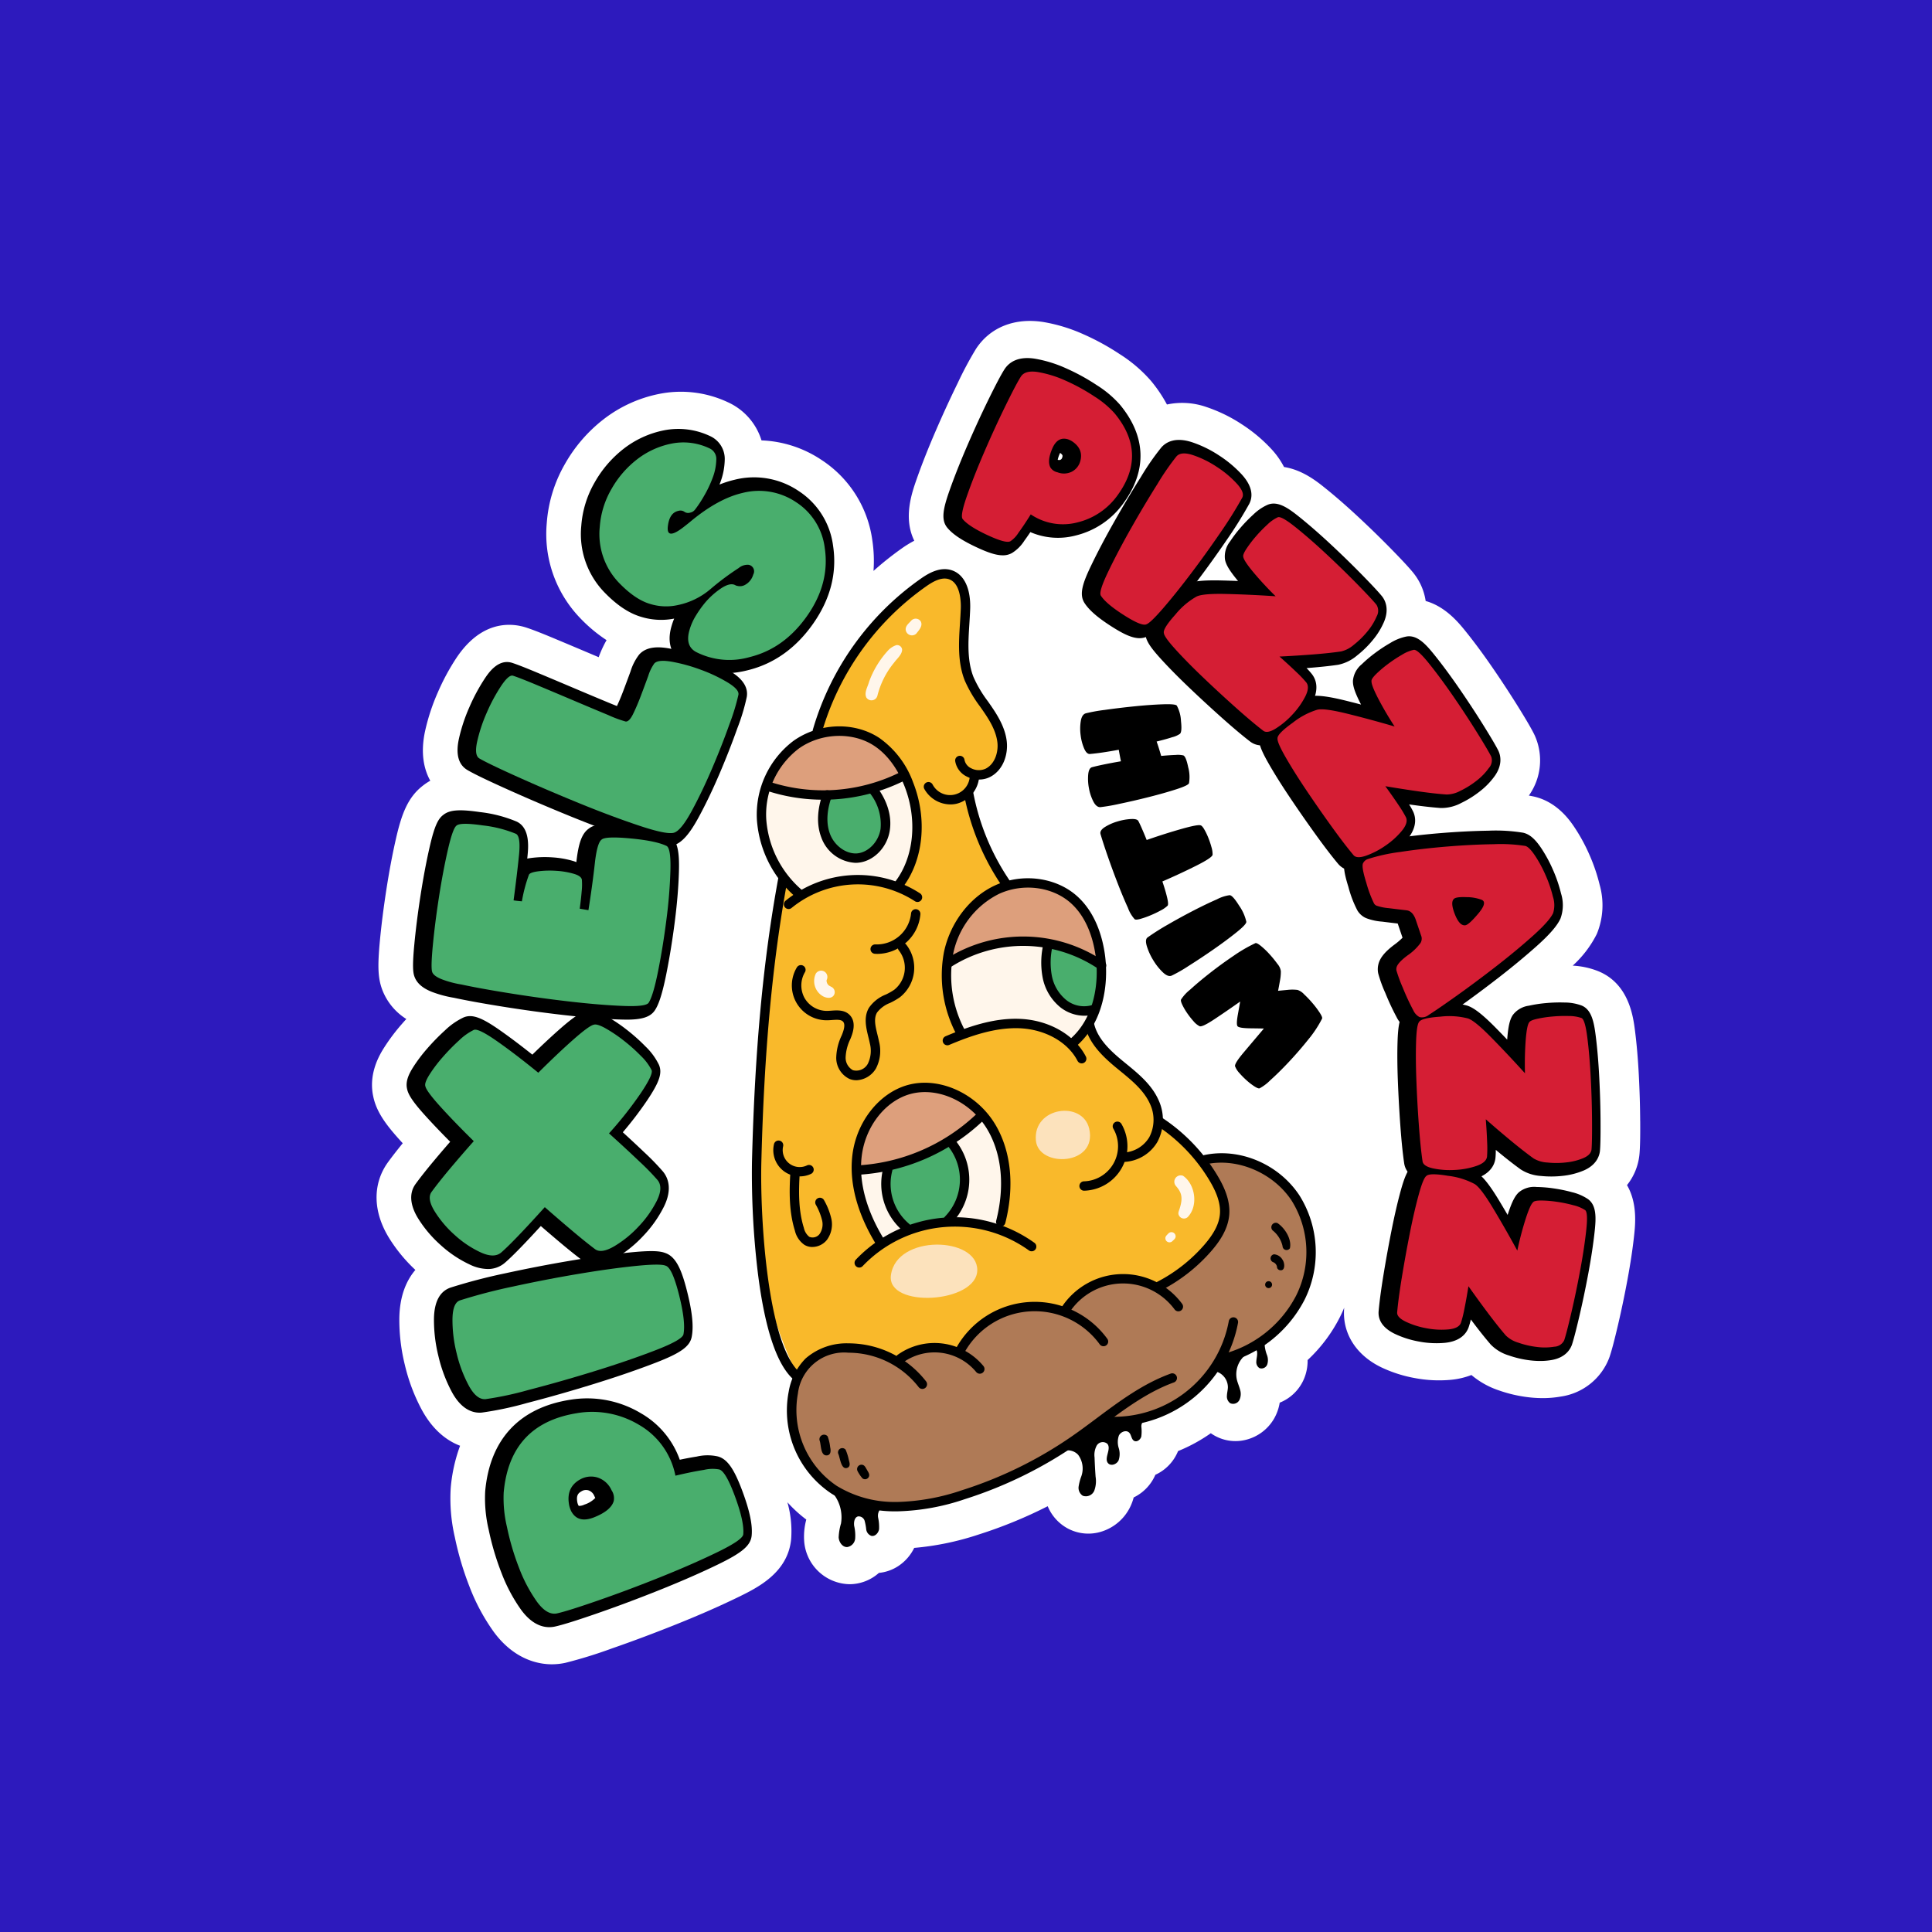 <svg xmlns="http://www.w3.org/2000/svg" xmlns:xlink="http://www.w3.org/1999/xlink" width="466" height="466" viewBox="0 0 466 466">
  <defs>
    <clipPath id="clip-path">
      <rect id="Rectángulo_8613" data-name="Rectángulo 8613" width="305.892" height="324.02" fill="none"/>
    </clipPath>
  </defs>
  <g id="stiker" transform="translate(-731.694 -9616.962)">
    <rect id="Rectángulo_8610" data-name="Rectángulo 8610" width="466" height="466" transform="translate(731.694 9616.962)" fill="#2d1abd"/>
    <g id="Grupo_20613" data-name="Grupo 20613" transform="translate(821.42 9694.373)">
      <g id="Grupo_20612" data-name="Grupo 20612" clip-path="url(#clip-path)">
        <path id="Trazado_110455" data-name="Trazado 110455" d="M305.887,192.98v0c-.02-3.546-.13-7.259-.326-11.037-.2-3.9-.51-7.5-.916-10.689-.439-3.451-1.466-11.524-9.071-14.493a19.363,19.363,0,0,0-5.958-1.259,26.2,26.2,0,0,0,5.754-7.527l.025-.054.085-.19a18.152,18.152,0,0,0,.637-11.706,43.2,43.2,0,0,0-2.52-7.374,42.645,42.645,0,0,0-3.622-6.609c-1.011-1.493-4.082-6.029-9.676-7.315l-.223-.048q-.5-.107-1.041-.194a14.654,14.654,0,0,0,1.433-14.476c-.062-.136-.126-.271-.185-.389-.725-1.448-1.966-3.567-4.023-6.869-1.873-3-3.914-6.109-6.063-9.229-2.217-3.216-4.364-6.117-6.383-8.622-1.617-2.007-4.839-6.006-9.668-7.35a14.046,14.046,0,0,0-2.731-6.471c-.073-.1-.147-.192-.24-.308-1.018-1.255-2.686-3.056-5.411-5.837-2.481-2.533-5.143-5.126-7.911-7.7-2.86-2.662-5.583-5.032-8.095-7.04-1.841-1.475-5.354-4.286-9.771-4.961A19.586,19.586,0,0,0,217.026,31a37.265,37.265,0,0,0-7.2-6.055,36.753,36.753,0,0,0-8.616-4.2,17.671,17.671,0,0,0-9.468-.589,33.917,33.917,0,0,0-3.869-5.725,34.266,34.266,0,0,0-7.5-6.414,58.989,58.989,0,0,0-8.722-4.781,39.725,39.725,0,0,0-9.683-2.97C155.047-.838,149.117,1.51,145.7,6.711l-.031.048a86.747,86.747,0,0,0-4.391,8.219c-1.8,3.669-3.6,7.586-5.352,11.64-1.79,4.141-3.316,8.005-4.536,11.485-1.2,3.418-3.293,9.4-.591,14.91a26.49,26.49,0,0,0-3.037,1.867,77.6,77.6,0,0,0-6.8,5.415,32.908,32.908,0,0,0-.274-7.316,27.555,27.555,0,0,0-12.247-19.443,27.9,27.9,0,0,0-14.49-4.724,14.952,14.952,0,0,0-8.209-9.249,26.613,26.613,0,0,0-16.533-1.95,32.17,32.17,0,0,0-13.315,6.078,36.151,36.151,0,0,0-9.357,10.815,33.318,33.318,0,0,0-4.384,14.264,29.181,29.181,0,0,0,8.028,22.871l.032.033a36.04,36.04,0,0,0,6.364,5.317,26.489,26.489,0,0,0-1.9,4.113l-1.846-.782c-3.086-1.308-6.069-2.563-8.87-3.735-3.273-1.37-5.387-2.189-6.863-2.661-.117-.036-.233-.073-.353-.107-3.585-1.023-10.482-1.414-16.413,7.5a54.121,54.121,0,0,0-4.475,8.318,49.8,49.8,0,0,0-3.043,9.244c-1.169,5.378-.282,9.269,1.242,12.02a13.074,13.074,0,0,0-1.806,1.207c-3.611,2.8-5.111,6.813-6.47,12.772-.856,3.753-1.635,7.891-2.317,12.3-.672,4.358-1.2,8.511-1.562,12.346-.6,6.374-.452,9.178.653,12a14.412,14.412,0,0,0,5.726,6.851q-.553.6-1.087,1.216a46.246,46.246,0,0,0-4.261,5.668c-.963,1.531-3.877,6.166-2.622,11.843.765,3.641,3,6.695,6.362,10.425q.36.4.739.814c-1.366,1.673-2.556,3.205-3.552,4.571-.06.083-.119.166-.174.245-3.566,5.15-3.436,11.676.355,17.907a37.865,37.865,0,0,0,6.421,7.83c-2.064,2.421-3.766,6.074-3.866,11.556a45.28,45.28,0,0,0,1.319,11.316A44.465,44.465,0,0,0,12,262.618c2.743,5.048,6.183,7.518,9.247,8.687a38.822,38.822,0,0,0-2.263,10.238,41.322,41.322,0,0,0,.994,11.813,73.728,73.728,0,0,0,3.529,11.909,48.273,48.273,0,0,0,5.812,10.865c5.014,6.864,10.952,7.888,14.046,7.888a15.474,15.474,0,0,0,3.192-.334l.057-.012a111.394,111.394,0,0,0,11.262-3.483c5.009-1.736,10.255-3.7,15.594-5.844,5.42-2.174,10.335-4.33,14.609-6.406,4.842-2.352,12.159-5.908,13.011-14,0-.017,0-.034.005-.051a25.531,25.531,0,0,0-.9-8.952,31.743,31.743,0,0,0,4.557,4.173,15.742,15.742,0,0,0-.528,4.9A11.193,11.193,0,0,0,115.168,304.7h.175a10.679,10.679,0,0,0,6.926-2.727,10.339,10.339,0,0,0,4.691-1.661,10.988,10.988,0,0,0,3.82-4.368,67.614,67.614,0,0,0,15.519-3.22,110.3,110.3,0,0,0,16.683-6.833,10.775,10.775,0,0,0,4.839,5.368,10.54,10.54,0,0,0,8.33.689,11.513,11.513,0,0,0,6.757-5.95,12.349,12.349,0,0,0,.811-2.224,10.8,10.8,0,0,0,5.065-5.1c.058-.122.113-.244.166-.366a10.651,10.651,0,0,0,5.471-5.715,39.495,39.495,0,0,0,7.9-4.308q.3.21.612.4a10.254,10.254,0,0,0,7.944,1.162,10.88,10.88,0,0,0,6.7-5.075,11.368,11.368,0,0,0,1.363-3.857,10.638,10.638,0,0,0,5.865-5.757,11.2,11.2,0,0,0,.864-4.519,36.994,36.994,0,0,0,7.92-10.615q.488-.991.908-2.009c-.55,6.028,2.788,11.4,8.935,14.369a32.011,32.011,0,0,0,8.079,2.593,31.24,31.24,0,0,0,8.717.423,18.546,18.546,0,0,0,4.954-1.155,20.133,20.133,0,0,0,6.621,3.707,33.187,33.187,0,0,0,7.1,1.652,29.416,29.416,0,0,0,3.462.211,25.034,25.034,0,0,0,4.375-.375,14.729,14.729,0,0,0,11.658-9.284c.053-.14.1-.281.142-.4.514-1.535,1.138-3.908,2.024-7.7.806-3.452,1.566-7.088,2.256-10.809.713-3.84,1.252-7.409,1.6-10.608.283-2.594.85-7.794-1.712-12.2a14.038,14.038,0,0,0,2.97-7.105c.015-.13.029-.26.042-.4.141-1.61.2-4.063.173-7.955" transform="translate(0 0)" fill="#fff"/>
        <path id="Trazado_110456" data-name="Trazado 110456" d="M165.44,273.116c1-1.507,3.509-1.312,4.69.059a5.572,5.572,0,0,1,.744,5.153,12.463,12.463,0,0,0-.651,2.475,2.276,2.276,0,0,0,.992,2.21A2.195,2.195,0,0,0,174,281.792a6.617,6.617,0,0,0,.318-3.348q-.171-2.324-.249-4.652a4.79,4.79,0,0,1,.526-2.892,1.7,1.7,0,0,1,2.551-.415c1.071,1.262-.931,3.541.221,4.727.708.729,2.059.2,2.492-.713a4.778,4.778,0,0,0,.036-2.99,4.81,4.81,0,0,1,.032-2.991c.432-.919,1.779-1.448,2.49-.723.555.565.508,1.625,1.21,1.991.686.357,1.52-.314,1.716-1.062a9.785,9.785,0,0,0,.017-2.31,1.82,1.82,0,0,1,1.112-1.843,21.005,21.005,0,0,1-9.933-.326c-2.828,2.08-5.655,4.159-11.1,8.872" transform="translate(0.216 0.345)"/>
        <path id="Trazado_110457" data-name="Trazado 110457" d="M202.837,252.959a3.987,3.987,0,0,1,3.342,3.906c-.016.686-.215,1.358-.235,2.044a2,2,0,0,0,.778,1.8,1.7,1.7,0,0,0,2.22-.739,3.4,3.4,0,0,0,.164-2.536c-.22-.841-.595-1.637-.783-2.486a5.99,5.99,0,0,1,2.263-5.992l-5.382.8a5.655,5.655,0,0,1-2.367,3.2" transform="translate(0.265 0.325)"/>
        <path id="Trazado_110458" data-name="Trazado 110458" d="M212.286,247.2a1.551,1.551,0,0,1,.942,1.514c.016.637-.18,1.261-.2,1.9a1.716,1.716,0,0,0,.751,1.643,1.474,1.474,0,0,0,1.877-.875,3.421,3.421,0,0,0-.063-2.278,8.687,8.687,0,0,1-.545-2.254,1.953,1.953,0,0,1,1.059-1.907c-1.285.716-2.569,1.432-3.818,2.26" transform="translate(0.277 0.32)"/>
        <path id="Trazado_110459" data-name="Trazado 110459" d="M108.373,280.167a9.165,9.165,0,0,1,4.608,9.535,13.568,13.568,0,0,0-.561,3.349c.075,1.133.891,2.345,2.028,2.327a2.279,2.279,0,0,0,1.953-2.041,10.347,10.347,0,0,0-.238-3.045c-.123-.908.049-2.1.941-2.312a1.509,1.509,0,0,1,1.582,1.075,13.291,13.291,0,0,1,.379,2.051,1.915,1.915,0,0,0,1.218,1.562c.9.22,1.733-.688,1.884-1.6a10.742,10.742,0,0,0-.224-2.76,2.53,2.53,0,0,1,.9-2.473c-4.3-.284-8.52-1.7-14.47-5.667" transform="translate(0.141 0.366)"/>
        <path id="Trazado_110460" data-name="Trazado 110460" d="M189.828,232.741a22.326,22.326,0,0,0-12.677-1.355,15.253,15.253,0,0,0-10.237,7.234,27.615,27.615,0,0,0-14.573.665c-4.561,1.58-8.733,4.841-10.441,9.356a20.329,20.329,0,0,0-15.629,2.668c-3.417-1.442-7.8-3.36-12.427-3.414s-9.618,2.253-11.253,6.586a104.529,104.529,0,0,1-9.048-62.848A269.049,269.049,0,0,1,99.6,134.058a21.241,21.241,0,0,1,7.6-34.473,61.95,61.95,0,0,1,26-36.774c2.073-1.364,4.871-2.592,6.884-1.141,1.6,1.157,1.813,3.425,1.845,5.4.115,7.13-.1,14.587,3.055,20.981,1.272,2.574,3.047,4.867,4.439,7.379s2.411,5.388,1.965,8.225a8.579,8.579,0,0,1-4.992,6.335,7.183,7.183,0,0,1-2.538,3.731,105.226,105.226,0,0,0,9.013,22.65,16.828,16.828,0,0,1,15.616,3.139,21.411,21.411,0,0,1,7.428,14.395c.564,5.512-.769,11.12-2.534,16.126.593,3.147,2.79,5.755,5.208,7.854s5.142,3.857,7.344,6.183a12.151,12.151,0,0,1,3.6,9.429,25.814,25.814,0,0,1,12.253,11.058c2.641,4.94,4.944,8.813,2.911,14.033s-8.53,11.581-14.871,14.149" transform="translate(0.12 0.08)" fill="#f9b92b"/>
        <path id="Trazado_110461" data-name="Trazado 110461" d="M128.257,109.642a49.407,49.407,0,0,1-32.91,2.256,18.384,18.384,0,0,1,15.681-13.547,16.377,16.377,0,0,1,17.228,11.291" transform="translate(0.124 0.128)" fill="#dd9f7c"/>
        <path id="Trazado_110462" data-name="Trazado 110462" d="M175.779,154.675a18.466,18.466,0,1,0-36.921-.117,46.421,46.421,0,0,1,20.365-5.019c5.775-.073,11.947,1.139,16.557,5.136" transform="translate(0.181 0.177)" fill="#dd9f7c"/>
        <path id="Trazado_110463" data-name="Trazado 110463" d="M146.623,191a43.884,43.884,0,0,1-29.581,13.348,17.689,17.689,0,0,1,9.626-17.865A16.751,16.751,0,0,1,146.623,191" transform="translate(0.153 0.241)" fill="#dd9f7c"/>
        <path id="Trazado_110464" data-name="Trazado 110464" d="M128.022,109.134a41.243,41.243,0,0,1-32.788,2.684c-2.338,4.28-2.263,9.595-.61,14.181s4.742,8.529,8.557,12.963c6.9-4.5,15.847-5.716,23.291-2.443a26.744,26.744,0,0,0,1.549-27.386" transform="translate(0.122 0.142)" fill="#fff6eb"/>
        <path id="Trazado_110465" data-name="Trazado 110465" d="M175.439,154.053a23.089,23.089,0,0,1-7.07,20.142,24.764,24.764,0,0,0-27.05-2.1c-2.447-6.242-3.36-12-1.661-17.073,4.722-4.155,11.193-6.006,17.482-5.855s12.417,2.172,18.3,4.888" transform="translate(0.181 0.195)" fill="#fff6eb"/>
        <path id="Trazado_110466" data-name="Trazado 110466" d="M146.58,191.528a28.255,28.255,0,0,1,4.248,27.452,32.9,32.9,0,0,0-28.1,3.236,37.293,37.293,0,0,1-5.44-18.229,44.847,44.847,0,0,0,29.3-12.459" transform="translate(0.153 0.25)" fill="#fff6eb"/>
        <path id="Trazado_110467" data-name="Trazado 110467" d="M110.217,114.322a8.8,8.8,0,0,0,7.766,14.554,5.907,5.907,0,0,0,4.217-2.384,8.768,8.768,0,0,0,1.005-4.513c.129-3.228.165-6.761-1.829-9.3-3.329,1.284-7.074,1.465-11.16,1.646" transform="translate(0.141 0.147)" fill="#49ae6d"/>
        <path id="Trazado_110468" data-name="Trazado 110468" d="M173.945,166.095a10.737,10.737,0,0,1-10.372-4.407,11.953,11.953,0,0,1-.67-11.577A46.017,46.017,0,0,1,175.828,155a23.489,23.489,0,0,1-1.883,11.092" transform="translate(0.211 0.196)" fill="#49ae6d"/>
        <path id="Trazado_110469" data-name="Trazado 110469" d="M123.911,203.54A15.775,15.775,0,0,0,128.925,219a17.585,17.585,0,0,1,9.74-2.376,13.957,13.957,0,0,0,.923-19.2c-3.714,2.909-8.276,4.721-15.677,6.119" transform="translate(0.161 0.258)" fill="#49ae6d"/>
        <path id="Trazado_110470" data-name="Trazado 110470" d="M189.919,233.238c2.616-2.562,5.771-4.5,8.584-6.843s5.374-5.277,6.15-8.856a14.287,14.287,0,0,0-1.1-8.509,42.581,42.581,0,0,0-4.463-7.471,24.106,24.106,0,0,1,22.751,9.568,24.113,24.113,0,0,1-16.95,38.006c-3.642,5.2-7.235,9.687-11.958,12.752s-10.839,4.524-16.066,2.433a154.865,154.865,0,0,1-21.249,13.577c-6.207,3.28-12.715,6.134-19.6,7.491s-14.215,1.146-20.7-1.539-12.026-8.031-14.071-14.746-.162-14.693,5.257-19.155,14.233-4.532,18.928.992c4.241-3.406,10.3-4.391,15.969-2.935a20.26,20.26,0,0,1,10.425-9.16,25.031,25.031,0,0,1,14.33-.648c4.97-6.494,13.391-9.031,23.768-4.957" transform="translate(0.131 0.263)" fill="#af7a56"/>
        <path id="Trazado_110471" data-name="Trazado 110471" d="M125,229.881c-1.079,8.1,20.831,6.786,20.831-1.263s-19.505-8.679-20.831,1.263" transform="translate(0.163 0.29)" fill="#fce2bc"/>
        <path id="Trazado_110472" data-name="Trazado 110472" d="M159.924,197.43c.614,6.656,14.94,6.1,12.855-2.857-1.6-6.874-13.6-5.237-12.855,2.857" transform="translate(0.209 0.248)" fill="#fce2bc"/>
        <path id="Trazado_110473" data-name="Trazado 110473" d="M126.329,78.092a4.828,4.828,0,0,0-1.85,1.124,22.455,22.455,0,0,0-4.74,7.72c-.31,1.192-1.214,2.554-.67,3.768a1.472,1.472,0,0,0,2.667-.348,20.189,20.189,0,0,1,4.072-8.082c.665-.926,1.923-1.933,1.9-3.133a1.21,1.21,0,0,0-1.378-1.049" transform="translate(0.155 0.102)" fill="#fff6eb"/>
        <path id="Trazado_110474" data-name="Trazado 110474" d="M132.188,72.367a1.462,1.462,0,0,0-2.343-.119c-.525.585-1.285,1.165-1.291,2.015a1.513,1.513,0,0,0,2.561,1.061c.634-.823,1.652-1.857,1.072-2.957" transform="translate(0.168 0.094)" fill="#fff6eb"/>
        <path id="Trazado_110475" data-name="Trazado 110475" d="M110.574,160.369l-.084-.04c-.05-.027-.1-.059-.149-.082a2.432,2.432,0,0,1-.3-.185,2.386,2.386,0,0,1-.2-.2l0,0a3.07,3.07,0,0,1-.2-.316,2.969,2.969,0,0,1-.136-.491c0-.06,0-.124,0-.189.01-.047.023-.1.039-.157a1.312,1.312,0,0,0,.146-.517,1.507,1.507,0,0,0-2.783-.961,4.22,4.22,0,0,0,1.729,5.456c.834.451,2.1.649,2.657-.307a1.407,1.407,0,0,0-.724-2" transform="translate(0.139 0.204)" fill="#fff6eb"/>
        <path id="Trazado_110476" data-name="Trazado 110476" d="M195.383,205.927a1.542,1.542,0,0,0-1.684,2.5c1.291,1.484,1.683,2.719.905,5.238-.141.574-.544,1.2-.239,1.778a1.352,1.352,0,0,0,2.338.212c2.342-2.712,1.581-7.717-1.32-9.728" transform="translate(0.252 0.269)" fill="#fff6eb"/>
        <path id="Trazado_110477" data-name="Trazado 110477" d="M191.875,219.779c-.313.355-.781.673-.764,1.2a.994.994,0,0,0,1.684.7c.34-.336.814-.65.793-1.185a1.012,1.012,0,0,0-1.713-.71" transform="translate(0.249 0.286)" fill="#fff6eb"/>
        <path id="Trazado_110478" data-name="Trazado 110478" d="M110.365,271.281a10.486,10.486,0,0,0-.6-2.582,1.115,1.115,0,0,0-1.95.972c.423,1.08.164,3.742,1.782,3.61,1.02-.11.948-1.243.768-2" transform="translate(0.141 0.35)"/>
        <path id="Trazado_110479" data-name="Trazado 110479" d="M114.877,274.426a12.889,12.889,0,0,0-.782-2.519,1.035,1.035,0,0,0-1.81.9c.492,1,.69,4.211,2.336,3.421.68-.384.426-1.2.256-1.8" transform="translate(0.146 0.354)"/>
        <path id="Trazado_110480" data-name="Trazado 110480" d="M119.244,276.762c-.3-.445-.49-1.062-1.064-1.208a1.064,1.064,0,0,0-1.192,1.551,8.8,8.8,0,0,0,1.164,1.708,1.013,1.013,0,0,0,1.592-.527c.149-.566-.257-1.048-.5-1.525" transform="translate(0.152 0.359)"/>
        <path id="Trazado_110481" data-name="Trazado 110481" d="M218.126,217.316a1.083,1.083,0,0,0-1.184,1.756,6.79,6.79,0,0,1,2.4,3.782.971.971,0,0,0,1.779.532c.483-2.193-1.21-4.875-3-6.07" transform="translate(0.283 0.283)"/>
        <path id="Trazado_110482" data-name="Trazado 110482" d="M219.35,226.17a2.555,2.555,0,0,0-2.06-1.333.989.989,0,0,0-.131,1.926,1.521,1.521,0,0,1,.805.913c.072.1-.083.645.574.949,1.5.462,1.4-1.633.812-2.456" transform="translate(0.282 0.293)"/>
        <path id="Trazado_110483" data-name="Trazado 110483" d="M215.982,231.311a.835.835,0,0,0,0,1.67.835.835,0,0,0,0-1.67" transform="translate(0.281 0.302)"/>
        <path id="Trazado_110484" data-name="Trazado 110484" d="M100.353,141.671a1.132,1.132,0,0,1-.716-2.01,27.589,27.589,0,0,1,32.423-1.769,1.131,1.131,0,1,1-1.231,1.9,25.32,25.32,0,0,0-29.762,1.626,1.129,1.129,0,0,1-.715.254" transform="translate(0.129 0.174)"/>
        <path id="Trazado_110485" data-name="Trazado 110485" d="M102.942,139.212a1.127,1.127,0,0,1-.744-.279,27.136,27.136,0,0,1-9.481-18.76,22.3,22.3,0,0,1,8.782-18.987c6.164-4.407,14.688-4.712,20.73-.742a22.459,22.459,0,0,1,8.168,10.732c3.5,8.831,2.5,18.785-2.541,25.362a1.132,1.132,0,0,1-1.8-1.378c4.571-5.958,5.447-15.044,2.233-23.149-1.192-3.007-3.426-7.125-7.307-9.675-5.193-3.412-12.836-3.121-18.17.691a19.981,19.981,0,0,0-7.838,17.028,24.86,24.86,0,0,0,8.71,17.172,1.132,1.132,0,0,1-.746,1.985" transform="translate(0.121 0.127)"/>
        <path id="Trazado_110486" data-name="Trazado 110486" d="M108.679,115.335a43.439,43.439,0,0,1-13.5-2.134,1.131,1.131,0,1,1,.7-2.151,41.69,41.69,0,0,0,31.106-2.2,1.132,1.132,0,1,1,1,2.032,43.835,43.835,0,0,1-19.31,4.455" transform="translate(0.123 0.142)"/>
        <path id="Trazado_110487" data-name="Trazado 110487" d="M116.471,130.56a9.262,9.262,0,0,1-8.254-6.17c-1.443-3.824-.588-7.85.384-10.555a1.132,1.132,0,1,1,2.13.765c-.842,2.347-1.6,5.813-.4,8.992,1.073,2.848,3.857,4.844,6.449,4.694,2.736-.181,5.257-2.759,5.74-5.87a12.031,12.031,0,0,0-2.707-8.831,1.131,1.131,0,1,1,1.8-1.366c2.556,3.377,3.671,7.122,3.139,10.544-.65,4.183-4.015,7.53-7.828,7.782-.154.01-.308.014-.463.014" transform="translate(0.14 0.146)"/>
        <path id="Trazado_110488" data-name="Trazado 110488" d="M171,178.86a1.131,1.131,0,0,1-1.007-.615c-2.332-4.534-7.833-7.62-14.016-7.861-5.971-.219-11.907,1.9-16.931,4.022a1.132,1.132,0,0,1-.88-2.087c5.256-2.215,11.488-4.458,17.9-4.2,6.985.271,13.242,3.84,15.941,9.088A1.131,1.131,0,0,1,171,178.86" transform="translate(0.179 0.219)"/>
        <path id="Trazado_110489" data-name="Trazado 110489" d="M168.853,175.11a1.131,1.131,0,0,1-.735-1.993c6.028-5.142,7.161-13.886,6.212-20.356-.551-3.758-2.026-8.975-5.918-12.488-4.449-4.014-11.611-4.927-17.417-2.224a20.744,20.744,0,0,0-11.006,14.5A28.075,28.075,0,0,0,142.93,171.1a1.132,1.132,0,0,1-2.01,1.043,30.335,30.335,0,0,1-3.146-20.053C139.262,145,143.962,138.83,150.04,136c6.608-3.08,14.786-2.012,19.889,2.6,4.393,3.965,6.037,9.714,6.642,13.839,1.036,7.069-.253,16.668-6.983,22.407a1.126,1.126,0,0,1-.734.27" transform="translate(0.179 0.175)"/>
        <path id="Trazado_110490" data-name="Trazado 110490" d="M175.79,156.379a1.125,1.125,0,0,1-.636-.2,32.456,32.456,0,0,0-35.529-.662,1.132,1.132,0,1,1-1.2-1.916,34.71,34.71,0,0,1,38.007.709,1.131,1.131,0,0,1-.638,2.067" transform="translate(0.18 0.193)"/>
        <path id="Trazado_110491" data-name="Trazado 110491" d="M171.606,167.39a9.474,9.474,0,0,1-5.715-1.978,12.2,12.2,0,0,1-4.345-7.251,19.621,19.621,0,0,1,.229-8.245,1.132,1.132,0,0,1,2.211.489,17.416,17.416,0,0,0-.225,7.292,9.938,9.938,0,0,0,3.507,5.918,6.9,6.9,0,0,0,6.32,1.179,1.132,1.132,0,0,1,.759,2.133,8.169,8.169,0,0,1-2.741.464" transform="translate(0.21 0.194)"/>
        <path id="Trazado_110492" data-name="Trazado 110492" d="M117.374,228.046a1.132,1.132,0,0,1-.82-1.912,32.964,32.964,0,0,1,43.08-4.054,1.132,1.132,0,0,1-1.32,1.839,30.7,30.7,0,0,0-40.12,3.776,1.129,1.129,0,0,1-.82.351" transform="translate(0.152 0.282)"/>
        <path id="Trazado_110493" data-name="Trazado 110493" d="M122.164,222.629a1.131,1.131,0,0,1-.97-.547c-3.047-5.047-6.471-12.806-5.475-21.112.961-8.02,6.429-14.968,13.3-16.9,7.609-2.137,16.73,1.989,21.219,9.591,3.782,6.405,4.619,14.825,2.358,23.708a1.133,1.133,0,0,1-2.195-.56c2.114-8.3,1.364-16.11-2.113-22-3.983-6.749-12-10.429-18.657-8.563-6.011,1.688-10.807,7.85-11.663,14.988-.918,7.667,2.3,14.929,5.166,19.673a1.131,1.131,0,0,1-.967,1.716" transform="translate(0.151 0.239)"/>
        <path id="Trazado_110494" data-name="Trazado 110494" d="M116.966,205.7a1.132,1.132,0,0,1-.055-2.263,45.344,45.344,0,0,0,28.441-12.111,1.132,1.132,0,1,1,1.553,1.646,47.651,47.651,0,0,1-29.882,12.727h-.057" transform="translate(0.151 0.249)"/>
        <path id="Trazado_110495" data-name="Trazado 110495" d="M128.727,219.566a1.122,1.122,0,0,1-.711-.251,14.907,14.907,0,0,1-4.87-15.179,1.132,1.132,0,0,1,2.182.6,12.581,12.581,0,0,0,4.111,12.814,1.132,1.132,0,0,1-.712,2.013" transform="translate(0.16 0.265)"/>
        <path id="Trazado_110496" data-name="Trazado 110496" d="M138.836,217.691a1.131,1.131,0,0,1-.813-1.918,12.8,12.8,0,0,0,.767-16.936,1.132,1.132,0,0,1,1.762-1.421,15.069,15.069,0,0,1-.9,19.931,1.127,1.127,0,0,1-.813.344" transform="translate(0.18 0.257)"/>
        <path id="Trazado_110497" data-name="Trazado 110497" d="M146.289,110.537a6.484,6.484,0,0,1-2.95-.714,5.031,5.031,0,0,1-2.807-3.721,1.131,1.131,0,1,1,2.24-.32,2.829,2.829,0,0,0,1.6,2.028,3.98,3.98,0,0,0,3.542.088c2.265-1.178,3.04-4.078,2.8-6.275-.292-2.7-1.8-5.223-3.244-7.336-.307-.451-.622-.9-.935-1.347a31.366,31.366,0,0,1-3.683-6.244c-1.769-4.431-1.464-9.218-1.169-13.848.074-1.166.148-2.327.188-3.479.065-1.846-.086-6.24-2.891-7.159-1.839-.607-4.01.709-5.482,1.751A65.243,65.243,0,0,0,108.383,99.1a1.132,1.132,0,0,1-2.178-.622,67.522,67.522,0,0,1,25.989-36.365c1.871-1.325,4.685-2.979,7.5-2.056,3,.985,4.622,4.408,4.447,9.39-.042,1.173-.117,2.357-.192,3.543-.279,4.38-.568,8.909,1.012,12.865a29.189,29.189,0,0,0,3.434,5.786c.319.456.639.911.951,1.37,1.6,2.345,3.278,5.173,3.624,8.368.329,3.035-.782,6.85-4.007,8.527a5.8,5.8,0,0,1-2.67.631" transform="translate(0.139 0.078)"/>
        <path id="Trazado_110498" data-name="Trazado 110498" d="M102,255.158a1.127,1.127,0,0,1-.786-.318c-3.882-3.752-6.679-12.424-8.312-25.775a200.844,200.844,0,0,1-1.371-26.406c.671-26.8,2.679-48.5,6.321-68.3a1.132,1.132,0,1,1,2.226.409c-3.62,19.679-5.616,41.269-6.284,67.946-.332,13.318,1.428,43.185,8.992,50.5a1.131,1.131,0,0,1-.786,1.946" transform="translate(0.119 0.174)"/>
        <path id="Trazado_110499" data-name="Trazado 110499" d="M126.459,286.8a28.956,28.956,0,0,1-15.724-4.247,24.053,24.053,0,0,1-10.357-24.614,14.88,14.88,0,0,1,4.107-8.034,15.047,15.047,0,0,1,10.311-3.622h.161a23.776,23.776,0,0,1,18.57,9.188,1.132,1.132,0,0,1-1.8,1.373,21.468,21.468,0,0,0-16.768-8.3h-.145A11.216,11.216,0,0,0,102.6,258.4a22.039,22.039,0,0,0,9.362,22.253,26.718,26.718,0,0,0,14.5,3.886h.247a52.158,52.158,0,0,0,15.466-2.828,99.248,99.248,0,0,0,26.55-13.036c1.966-1.363,3.935-2.834,5.84-4.255,5.556-4.147,11.3-8.436,17.97-10.845a1.132,1.132,0,0,1,.769,2.129c-6.352,2.295-11.962,6.482-17.386,10.53-1.92,1.434-3.905,2.916-5.9,4.3a101.481,101.481,0,0,1-27.154,13.332,54.276,54.276,0,0,1-16.133,2.934h-.263" transform="translate(0.13 0.321)"/>
        <path id="Trazado_110500" data-name="Trazado 110500" d="M178.594,266.273q-1.217,0-2.429-.1a1.134,1.134,0,0,1-1.035-1.222,1.12,1.12,0,0,1,1.222-1.036,28.228,28.228,0,0,0,30.075-22.957,1.132,1.132,0,1,1,2.225.416,30.483,30.483,0,0,1-30.057,24.9" transform="translate(0.228 0.313)"/>
        <path id="Trazado_110501" data-name="Trazado 110501" d="M204.414,251.355a1.132,1.132,0,0,1-.259-2.233,27.751,27.751,0,0,0,18.5-14.319,23.458,23.458,0,0,0-1.1-22.889c-4.417-6.7-13.086-10.393-20.609-8.77a1.132,1.132,0,0,1-.477-2.213c8.537-1.834,17.986,2.165,22.976,9.739a25.76,25.76,0,0,1,1.244,25.135,30.031,30.031,0,0,1-20,15.519,1.124,1.124,0,0,1-.262.031" transform="translate(0.26 0.262)"/>
        <path id="Trazado_110502" data-name="Trazado 110502" d="M139.36,116.472a7.24,7.24,0,0,1-6.326-3.763,1.132,1.132,0,0,1,2.008-1.045,4.756,4.756,0,0,0,8.971-2.043,1.132,1.132,0,0,1,2.263.073,7.205,7.205,0,0,1-5.457,6.616,6.521,6.521,0,0,1-1.458.162" transform="translate(0.173 0.142)"/>
        <path id="Trazado_110503" data-name="Trazado 110503" d="M152.61,136.5a1.127,1.127,0,0,1-.937-.5,58.7,58.7,0,0,1-9.089-22.125,1.132,1.132,0,1,1,2.227-.411,56.437,56.437,0,0,0,8.734,21.265,1.131,1.131,0,0,1-.935,1.767" transform="translate(0.186 0.147)"/>
        <path id="Trazado_110504" data-name="Trazado 110504" d="M180.885,202.634a1.132,1.132,0,0,1-.006-2.264,7.623,7.623,0,0,0,6.382-3.715,9.053,9.053,0,0,0,.142-8.077c-1.452-3.223-4.4-5.633-7.256-7.964l-.762-.624c-3.425-2.817-6.727-6.017-7.679-10.34a1.132,1.132,0,0,1,2.211-.487c.805,3.651,3.795,6.521,6.906,9.079l.756.619c3.057,2.5,6.217,5.078,7.888,8.786a11.352,11.352,0,0,1-.242,10.135,9.828,9.828,0,0,1-8.334,4.851Z" transform="translate(0.224 0.22)"/>
        <path id="Trazado_110505" data-name="Trazado 110505" d="M171.554,209.536a1.132,1.132,0,0,1-.035-2.264,8.472,8.472,0,0,0,7.078-12.693,1.132,1.132,0,1,1,1.962-1.129,10.736,10.736,0,0,1-8.969,16.086Z" transform="translate(0.222 0.252)"/>
        <path id="Trazado_110506" data-name="Trazado 110506" d="M189.7,233.642a1.132,1.132,0,0,1-.52-2.138,38.362,38.362,0,0,0,11.29-8.871c2.389-2.753,3.6-5.115,3.8-7.434.264-3.026-1.269-6.023-2.444-8.013A41.024,41.024,0,0,0,189.2,193.911a1.132,1.132,0,0,1,1.249-1.889,43.33,43.33,0,0,1,13.319,14.014c1.335,2.259,3.071,5.687,2.75,9.362-.324,3.7-2.634,6.75-4.344,8.72a40.645,40.645,0,0,1-11.963,9.4,1.109,1.109,0,0,1-.518.126" transform="translate(0.246 0.25)"/>
        <path id="Trazado_110507" data-name="Trazado 110507" d="M146.436,253.607a1.13,1.13,0,0,1-.873-.412,13.041,13.041,0,0,0-17.6-2.318,1.132,1.132,0,1,1-1.311-1.845,15.3,15.3,0,0,1,20.66,2.723,1.131,1.131,0,0,1-.871,1.852" transform="translate(0.165 0.321)"/>
        <path id="Trazado_110508" data-name="Trazado 110508" d="M141.685,249.162a1.131,1.131,0,0,1-.99-1.679,21.66,21.66,0,0,1,36.458-2.309,1.132,1.132,0,1,1-1.827,1.336,19.395,19.395,0,0,0-32.649,2.068,1.133,1.133,0,0,1-.992.585" transform="translate(0.183 0.308)"/>
        <path id="Trazado_110509" data-name="Trazado 110509" d="M167.045,239.383a1.132,1.132,0,0,1-.947-1.751,17.727,17.727,0,0,1,29.084-.867,1.132,1.132,0,1,1-1.818,1.349,15.462,15.462,0,0,0-25.369.757,1.132,1.132,0,0,1-.949.513" transform="translate(0.216 0.3)"/>
        <path id="Trazado_110510" data-name="Trazado 110510" d="M116.682,182.948a4.387,4.387,0,0,1-1.663-.323,5.648,5.648,0,0,1-3.178-5.122,13.181,13.181,0,0,1,1.309-5.344c.458-1.1.99-2.648.329-3.354-.47-.5-1.367-.476-2.681-.38-.371.027-.739.054-1.094.06a8.405,8.405,0,0,1-7.34-12.781,1.132,1.132,0,0,1,1.933,1.178,6.308,6.308,0,0,0-.082,6.258,6.21,6.21,0,0,0,5.446,3.081c.316-.005.643-.029.973-.054,1.452-.1,3.254-.236,4.5,1.091,1.735,1.853.553,4.7.108,5.77a11.148,11.148,0,0,0-1.136,4.416,3.424,3.424,0,0,0,1.767,3.083,3.17,3.17,0,0,0,3.588-1.548,7.131,7.131,0,0,0,.492-4.9c-.1-.5-.228-1.018-.355-1.536-.556-2.262-1.187-4.826.136-7.072a8.893,8.893,0,0,1,4.064-3.191,15.356,15.356,0,0,0,2.046-1.162,6.788,6.788,0,0,0,1.119-9.461,1.132,1.132,0,0,1,1.716-1.477,9.043,9.043,0,0,1-1.513,12.775,17.268,17.268,0,0,1-2.348,1.347,7.126,7.126,0,0,0-3.133,2.318c-.856,1.452-.387,3.361.111,5.383.135.549.268,1.1.376,1.63a9.133,9.133,0,0,1-.763,6.5,5.747,5.747,0,0,1-4.725,2.819" transform="translate(0.132 0.195)"/>
        <path id="Trazado_110511" data-name="Trazado 110511" d="M121.806,152.482q-.341,0-.68-.025a1.132,1.132,0,0,1,.172-2.258,8.329,8.329,0,0,0,8.559-7.411,1.132,1.132,0,1,1,2.258.152,10.239,10.239,0,0,1-3.6,6.942,10.364,10.364,0,0,1-6.706,2.6" transform="translate(0.157 0.185)"/>
        <path id="Trazado_110512" data-name="Trazado 110512" d="M103.063,206.072a6.327,6.327,0,0,1-6.229-7.766,1.132,1.132,0,0,1,2.207.509,4.094,4.094,0,0,0,5.745,4.617,1.132,1.132,0,1,1,.971,2.045,6.279,6.279,0,0,1-2.695.6" transform="translate(0.126 0.258)"/>
        <path id="Trazado_110513" data-name="Trazado 110513" d="M106.093,223.1a3.744,3.744,0,0,1-1.894-.5,5.724,5.724,0,0,1-2.326-3.442c-1.428-4.564-1.371-9.386-1.1-13.917a1.132,1.132,0,0,1,2.26.137c-.261,4.316-.321,8.89,1,13.1a3.771,3.771,0,0,0,1.306,2.162,2.107,2.107,0,0,0,2.491-.675,4.1,4.1,0,0,0,.6-3.3,14.706,14.706,0,0,0-1.527-3.8,1.131,1.131,0,0,1,2.014-1.032,16.6,16.6,0,0,1,1.737,4.407,6.332,6.332,0,0,1-1.046,5.13,4.539,4.539,0,0,1-3.513,1.724" transform="translate(0.131 0.266)"/>
        <path id="Trazado_110514" data-name="Trazado 110514" d="M42.723,314.723c-1.936,0-4.384-.891-6.811-4.214a39.342,39.342,0,0,1-4.705-8.848,64.716,64.716,0,0,1-3.1-10.458,32.786,32.786,0,0,1-.843-9.222c1.111-12.516,8.194-20.158,20.483-22.106l.01,0a25.215,25.215,0,0,1,17.069,3.252,21.067,21.067,0,0,1,9.377,11.212c1.521-.321,2.9-.578,4.112-.766a11.334,11.334,0,0,1,5.021-.04c2.306.591,3.965,2.957,6.016,8.507,1.743,4.718,2.437,8.094,2.185,10.626-.248,2.357-2.27,4.088-8.016,6.88-4.085,1.986-8.806,4.055-14.029,6.15-5.2,2.087-10.314,4-15.194,5.693-5.029,1.744-8.377,2.789-10.235,3.194a6.52,6.52,0,0,1-1.342.141m.042-6.511h0Zm6-41.9c-9.388,1.489-14.157,6.65-15.009,16.241a27.118,27.118,0,0,0,.733,7.332,58.152,58.152,0,0,0,2.784,9.4,32.9,32.9,0,0,0,3.9,7.382c.892,1.221,1.444,1.489,1.566,1.536,1.089-.242,3.629-.959,9.427-2.97,4.781-1.658,9.795-3.537,14.9-5.585,5.081-2.038,9.659-4.044,13.607-5.963a29.791,29.791,0,0,0,4.389-2.456,26,26,0,0,0-1.821-6.932,22.863,22.863,0,0,0-2.043-4.5,17.966,17.966,0,0,0-1.886.212c-1.8.279-4.033.732-6.624,1.345a3.258,3.258,0,0,1-3.929-2.458,14.922,14.922,0,0,0-7.236-10.156,18.613,18.613,0,0,0-12.759-2.429m33.075,13.558h0M49.931,291.992a6.592,6.592,0,0,1-6.035-3.76c-.017-.033-.034-.066-.05-.1a10.574,10.574,0,0,1-.652-1.816c-.018-.065-.034-.131-.047-.2-.9-4.3.565-7.785,4.107-9.816l.053-.029a8.589,8.589,0,0,1,6.863-.748,8.858,8.858,0,0,1,5.256,4.675,6.519,6.519,0,0,1,.758,5c-.725,2.549-2.865,4.514-6.539,6a9.939,9.939,0,0,1-3.715.789m-.079-6.511a2.97,2.97,0,0,0,1.345-.315,6.333,6.333,0,0,0,2.623-1.6,3.667,3.667,0,0,0-.16-.334q-.026-.047-.048-.093a2.341,2.341,0,0,0-1.4-1.4,2.048,2.048,0,0,0-1.74.233c-.736.426-1.308.94-.961,2.723a5.322,5.322,0,0,0,.184.556,1.133,1.133,0,0,0,.162.231" transform="translate(0.035 0.339)"/>
        <path id="Trazado_110515" data-name="Trazado 110515" d="M25.928,263.037c-1.919,0-4.489-.95-6.682-4.987A35.463,35.463,0,0,1,16,249.388a36.224,36.224,0,0,1-1.073-9.062c.074-4.08,1.433-6.594,4.037-7.471a136.118,136.118,0,0,1,13.2-3.445c5.295-1.153,10.62-2.181,15.827-3.056,5.223-.878,9.941-1.533,14.025-1.947,5.439-.551,7.461-.373,8.718.122,2.646.917,3.979,4.237,5.249,9.26,1.252,4.956,1.605,8.441,1.112,10.968-.466,2.331-2.681,3.908-8.781,6.263-4.377,1.69-9.393,3.412-14.908,5.117-5.5,1.7-10.893,3.235-16.038,4.565a80.285,80.285,0,0,1-10.885,2.309c-.176.016-.359.025-.55.025m-.029-6.514h0m-4.294-17.675a7.422,7.422,0,0,0-.166,1.6,29.762,29.762,0,0,0,.894,7.424,28.987,28.987,0,0,0,2.637,7.07A5.228,5.228,0,0,0,26.1,256.5a79.154,79.154,0,0,0,9.629-2.107c5.048-1.3,10.344-2.812,15.745-4.481,5.374-1.661,10.247-3.333,14.487-4.97a30.23,30.23,0,0,0,4.817-2.2,27.035,27.035,0,0,0-1.119-7.361,23.213,23.213,0,0,0-1.587-4.785,37.449,37.449,0,0,0-5.407.288c-3.942.4-8.518,1.034-13.6,1.889-5.106.858-10.327,1.866-15.521,3-4.823,1.049-8.836,2.082-11.94,3.071m47.107-8.125h0Z" transform="translate(0.019 0.292)"/>
        <path id="Trazado_110516" data-name="Trazado 110516" d="M27.9,228.457a10.29,10.29,0,0,1-4.258-1.042,28.052,28.052,0,0,1-7.119-4.758,29.338,29.338,0,0,1-5.448-6.462c-1.341-2.2-2.541-5.406-.642-8.149.014-.022.03-.043.045-.064,1.193-1.636,2.719-3.566,4.536-5.734,1.2-1.436,2.486-2.936,3.833-4.483-2.349-2.362-4.406-4.522-6.136-6.442C9.566,187.827,8.7,186.262,8.448,185c-.431-1.848.485-3.655,1.449-5.189a37.475,37.475,0,0,1,3.434-4.555,52.545,52.545,0,0,1,4.251-4.348,16.808,16.808,0,0,1,4.487-3.126l.066-.027c1.984-.8,4.209-.018,8.508,2.974,2.379,1.656,5.07,3.677,8.022,6.025,2.441-2.38,4.66-4.448,6.617-6.169,3.462-3.045,4.956-3.9,6.143-4.2,1.868-.522,3.793.35,5.274,1.18a38.64,38.64,0,0,1,4.7,3.156,44.249,44.249,0,0,1,4.563,4.061A15.547,15.547,0,0,1,69.2,179.2l.024.056c.814,1.967.081,4.133-2.906,8.584a87.332,87.332,0,0,1-5.832,7.637c1.894,1.732,3.616,3.336,5.139,4.791a59.136,59.136,0,0,1,4.539,4.671c1.255,1.526,2.323,4.252.227,8.5a29.087,29.087,0,0,1-4.963,7.02,29.7,29.7,0,0,1-6.623,5.35c-2.242,1.3-5.474,2.447-8.139.508l-.039-.029c-1.55-1.163-3.419-2.666-5.556-4.468-1.382-1.165-2.842-2.412-4.36-3.727-4,4.371-6.822,7.262-8.6,8.805a6.217,6.217,0,0,1-4.216,1.56m-.072-6.464h0M16,211.467a5.586,5.586,0,0,0,.639,1.34,22.877,22.877,0,0,0,4.249,5.015,21.55,21.55,0,0,0,5.456,3.665,3.756,3.756,0,0,0,1.548.45c1.887-1.652,5.291-5.2,10.138-10.578a3.258,3.258,0,0,1,4.566-.268c2.362,2.071,4.608,4,6.677,5.747,1.874,1.58,3.521,2.911,4.9,3.962a6.062,6.062,0,0,0,1.364-.625,23.218,23.218,0,0,0,5.154-4.186,22.576,22.576,0,0,0,3.862-5.434,3.946,3.946,0,0,0,.508-1.563,55.4,55.4,0,0,0-3.933-4.007c-2.09-2-4.57-4.29-7.371-6.815a3.258,3.258,0,0,1-.248-4.588,88.363,88.363,0,0,0,7.4-9.366A27.288,27.288,0,0,0,62.8,181.08a14.869,14.869,0,0,0-1.5-1.745,37.59,37.59,0,0,0-3.887-3.459,32.225,32.225,0,0,0-3.9-2.625c-.3-.169-.534-.284-.708-.364a32.584,32.584,0,0,0-3.223,2.592c-2.4,2.11-5.226,4.782-8.4,7.943a3.257,3.257,0,0,1-4.355.216c-3.729-3.038-7.061-5.581-9.9-7.561a25.522,25.522,0,0,0-3.033-1.887,16.086,16.086,0,0,0-1.923,1.539,46.084,46.084,0,0,0-3.72,3.806,30.865,30.865,0,0,0-2.835,3.748c-.161.256-.28.464-.367.626a31.444,31.444,0,0,0,2.508,3.052c2.159,2.4,4.866,5.2,8.047,8.33a3.257,3.257,0,0,1,.153,4.482c-2.057,2.322-3.99,4.562-5.746,6.658-1.593,1.9-2.939,3.593-4.006,5.036m49.121-2.4v0M14.761,183.4v0m48.279-2.908Zm-10.655-7.766Zm.841-.087Zm.048-.005h0" transform="translate(0.011 0.217)"/>
        <path id="Trazado_110517" data-name="Trazado 110517" d="M61.283,168.369c-.6,0-1.242-.015-1.915-.04-3.678-.139-8-.487-12.833-1.033-4.811-.545-9.764-1.221-14.721-2.01-4.936-.786-9.012-1.523-12.115-2.193a27.287,27.287,0,0,1-5.139-1.371c-2.274-.873-3.676-2.055-4.286-3.612-.35-.894-.62-2.171-.077-7.889.347-3.659.851-7.637,1.5-11.825s1.388-8.131,2.2-11.676c1.194-5.231,2.084-6.815,3.267-7.716,1.532-1.239,3.882-1.419,8.814-.7a32.155,32.155,0,0,1,8.925,2.309l.054.027c3.222,1.613,2.747,6.258,2.518,8.491-.014.132-.027.264-.041.4.434-.089.82-.138,1.107-.175a26.017,26.017,0,0,1,4.985-.121,22.358,22.358,0,0,1,4.958.866q.427.129.8.28c0-.012,0-.023,0-.034.5-4.543,1.334-6.826,2.921-8,1.295-1.037,3.279-1.476,9.3-.913,4.474.421,7.659,1.111,9.738,2.114l.061.03c2.421,1.231,2.836,4.307,2.72,8.87-.093,3.651-.428,7.753-.992,12.2-.56,4.407-1.25,8.674-2.051,12.684-1.145,5.738-2.049,7.674-2.711,8.705-1.153,1.836-3.464,2.34-6.98,2.34M16.4,155.431c.126.06.288.13.491.208a20.83,20.83,0,0,0,3.965,1.042c.049.008.1.018.146.028,2.995.649,6.976,1.369,11.832,2.142s9.715,1.437,14.429,1.97c4.677.529,8.831.864,12.346,1a25.441,25.441,0,0,0,3.5-.048,38.282,38.282,0,0,0,1.468-5.723c.77-3.859,1.436-7.973,1.977-12.229.537-4.226.853-8.108.941-11.54a23.916,23.916,0,0,0-.086-3.243,32.632,32.632,0,0,0-6.528-1.117,33.316,33.316,0,0,0-4.564-.2,22.155,22.155,0,0,0-.569,3.344c-.376,3.391-.9,7.229-1.557,11.407a3.26,3.26,0,0,1-3.763,2.706l-2.088-.353a3.257,3.257,0,0,1-2.687-3.655c.2-1.452.349-2.795.449-3.992.031-.388.052-.7.065-.96a16.509,16.509,0,0,0-3.089-.484,19.589,19.589,0,0,0-3.727.084l-.119.016a40.274,40.274,0,0,0-1.1,4.6,3.256,3.256,0,0,1-3.475,2.645c-.308-.025-.667-.06-1.076-.1-.434-.045-.837-.1-1.195-.159a3.258,3.258,0,0,1-2.689-3.644c.543-4.063.975-7.666,1.287-10.709a16.751,16.751,0,0,0,.108-2.379,32.973,32.973,0,0,0-6.061-1.337,29.128,29.128,0,0,0-3.759-.349,33.524,33.524,0,0,0-1.034,3.771c-.774,3.4-1.484,7.17-2.11,11.221s-1.114,7.914-1.45,11.447c-.243,2.564-.286,3.915-.28,4.594M55.64,127.795Zm-35.063-3.35h0Z" transform="translate(0.013 0.154)"/>
        <path id="Trazado_110518" data-name="Trazado 110518" d="M70.772,126.7c-1.684,0-4.2-.5-8.541-1.951-4.547-1.516-9.528-3.379-14.805-5.537-5.23-2.137-10.257-4.289-14.942-6.4-4.789-2.154-7.874-3.644-9.429-4.555-2.223-1.271-2.936-3.819-2.12-7.574a40.816,40.816,0,0,1,2.5-7.569,45.253,45.253,0,0,1,3.723-6.937c.872-1.312,3.188-4.792,6.488-3.849l.1.029c1.179.377,3.182,1.16,6.127,2.391,2.8,1.17,5.768,2.421,8.829,3.719,3.037,1.288,5.812,2.453,8.248,3.463.9.375,1.587.651,2.1.851.507-1.07,1.019-2.288,1.526-3.631.6-1.6,1.2-3.191,1.761-4.741a12.721,12.721,0,0,1,2.086-4.052l.028-.03c1.907-2.1,5.063-1.819,7.27-1.424a44.247,44.247,0,0,1,7.558,2.1,40.606,40.606,0,0,1,7,3.327c1.164.709,4.7,2.863,4.084,6.285a48.62,48.62,0,0,1-2.286,7.575c-1.241,3.5-2.691,7.2-4.312,10.994-1.634,3.825-3.328,7.355-5.035,10.491-2.17,3.989-3.948,5.994-5.948,6.7a5.816,5.816,0,0,1-2,.315m.079-6.521ZM27.134,103.072c1.249.662,3.6,1.81,8.022,3.8,4.617,2.077,9.574,4.2,14.735,6.307,5.146,2.1,9.99,3.917,14.4,5.388a27.755,27.755,0,0,0,6.292,1.609A15.655,15.655,0,0,0,73,116.565c1.609-2.957,3.212-6.3,4.767-9.938,1.566-3.666,2.967-7.234,4.161-10.61,1.029-2.906,1.54-4.59,1.793-5.557a10.041,10.041,0,0,0-.842-.564,34.086,34.086,0,0,0-5.87-2.783,37.819,37.819,0,0,0-6.438-1.8,10.088,10.088,0,0,0-1.508-.174c-.146.311-.35.788-.609,1.5-.575,1.575-1.176,3.194-1.788,4.813-.657,1.741-1.332,3.317-2.006,4.684-1.59,3.232-3.595,3.765-5.029,3.621-.627-.053-1.425-.25-5.182-1.809-2.452-1.017-5.243-2.189-8.295-3.484s-6.011-2.54-8.8-3.706c-1.994-.834-3.341-1.37-4.252-1.715-.146.192-.32.435-.524.741a38.737,38.737,0,0,0-3.175,5.933,34.331,34.331,0,0,0-2.108,6.349,8.944,8.944,0,0,0-.167,1m-.853-.474,0,0,0,0m34.247-9.28h0Z" transform="translate(0.027 0.103)"/>
        <path id="Trazado_110519" data-name="Trazado 110519" d="M84.7,84.973A19.963,19.963,0,0,1,75.381,82.7l-.059-.031c-1.506-.824-4.825-3.358-3.136-9.1a15.682,15.682,0,0,1,.636-1.808,16.348,16.348,0,0,1-7.979-.426c-2.947-.868-5.848-2.807-8.869-5.926a20.18,20.18,0,0,1-5.559-16.041A24.435,24.435,0,0,1,53.64,38.916a27.224,27.224,0,0,1,7.039-8.156,23.253,23.253,0,0,1,9.635-4.4A17.819,17.819,0,0,1,81.38,27.694a6.05,6.05,0,0,1,3.632,5.842,16.343,16.343,0,0,1-1.1,5.471c-.053.142-.107.283-.162.425a24.441,24.441,0,0,1,3.57-1.142,19.2,19.2,0,0,1,15.5,2.681,18.573,18.573,0,0,1,8.335,13.294c.969,6.49-.653,12.792-4.82,18.726-4.137,5.892-9.43,9.665-15.731,11.215a23.947,23.947,0,0,1-5.9.767M78.424,76.94a14.456,14.456,0,0,0,10.6.945C93.838,76.7,97.748,73.876,101,69.247c3.219-4.585,4.433-9.172,3.709-14.022A12.152,12.152,0,0,0,99.217,46.4a12.748,12.748,0,0,0-10.426-1.765c-3.323.776-6.992,2.795-10.9,6-.381.322-.756.629-1.116.913l-.962.754c-1.269.978-4.2,3.241-6.927,1.714-.906-.509-2.377-1.81-2.05-4.817.542-4.97,3.49-6.286,5.2-6.629l.043-.008a5.244,5.244,0,0,1,2.572.114c.3-.443.715-1.082,1.265-2.008A24.53,24.53,0,0,0,77.8,36.727a10.032,10.032,0,0,0,.691-3.185,11.234,11.234,0,0,0-6.889-.8,16.587,16.587,0,0,0-6.957,3.179A20.758,20.758,0,0,0,59.3,42.147a17.969,17.969,0,0,0-2.386,7.681,13.731,13.731,0,0,0,3.753,11.061,14.97,14.97,0,0,0,6.019,4.2,9.677,9.677,0,0,0,5.107.23l.043-.009a14.275,14.275,0,0,0,6.33-3.067,68.057,68.057,0,0,1,7.217-5.4c.663-.436,2.716-1.783,4.959-1.218.047.012.094.024.14.038a4.939,4.939,0,0,1,3.129,2.471,5.034,5.034,0,0,1,.153,4.06,7.267,7.267,0,0,1-3.473,4.274,5.763,5.763,0,0,1-4.3.551,4.747,4.747,0,0,1-.644-.2,4.874,4.874,0,0,0-.569.321A15.588,15.588,0,0,0,81.5,70.08a23.418,23.418,0,0,0-1.888,2.674,10.576,10.576,0,0,0-1.164,2.6c0,.014-.008.027-.011.04a2.774,2.774,0,0,0-.171,1.438.97.97,0,0,0,.155.106M89.543,61.968ZM76.13,43.471l.007.006-.007-.006" transform="translate(0.066 0.034)"/>
        <path id="Trazado_110520" data-name="Trazado 110520" d="M151.961,56.519c-1.713,0-3.771-.755-6.265-1.915-3.581-1.667-5.854-3.188-7.151-4.786-1.5-1.866-.973-4.518.515-8.761,1.149-3.281,2.6-6.946,4.3-10.894,1.7-3.925,3.437-7.711,5.174-11.253,1.8-3.667,3.061-6.052,3.865-7.293,1.007-1.534,3.092-3.2,7.365-2.514a30.762,30.762,0,0,1,7.476,2.316,49.988,49.988,0,0,1,7.394,4.054,25.625,25.625,0,0,1,5.565,4.682c6.363,7.665,6.642,15.921.81,23.88l-.006.009a19.954,19.954,0,0,1-11.4,7.683,16.759,16.759,0,0,1-10.984-.806c-.521.779-1.012,1.48-1.469,2.1a9.309,9.309,0,0,1-2.95,2.936,4.395,4.395,0,0,1-2.242.563m-1.15-6.12,0,0,0,0m-6.542-4.074a22.35,22.35,0,0,0,4.176,2.372,21.836,21.836,0,0,0,2.914,1.167c.144-.175.326-.409.552-.713.812-1.1,1.762-2.522,2.825-4.227a3.258,3.258,0,0,1,4.521-1.021A10.619,10.619,0,0,0,168,45.414a13.425,13.425,0,0,0,7.762-5.233c4.028-5.5,3.848-10.542-.568-15.861a19.4,19.4,0,0,0-4.156-3.418,43.566,43.566,0,0,0-6.427-3.525,24.266,24.266,0,0,0-5.871-1.841,4.537,4.537,0,0,0-1.059-.07c-.5.831-1.472,2.6-3.291,6.311-1.69,3.448-3.387,7.14-5.044,10.97-1.645,3.807-3.037,7.328-4.136,10.464a27.52,27.52,0,0,0-.938,3.114m34.115-4.214h0ZM165.6,40.043a8.332,8.332,0,0,1-2.658-.453,5.7,5.7,0,0,1-3.534-2.665c-1.078-1.963-.983-4.46.285-7.424,1.186-2.773,3.859-5.294,7.808-4.056l.105.034a8.716,8.716,0,0,1,1.456.693c.059.033.117.069.173.106a7.3,7.3,0,0,1,3.362,8.362c-.005.02-.011.039-.016.058a7.307,7.307,0,0,1-3.7,4.554,7.121,7.121,0,0,1-3.283.791m3.858-6.269h0Zm-4.239-.3a.875.875,0,0,0,.684-.017c.129-.067.29-.15.424-.585.1-.36.136-.584-.53-1.055-.035.069-.073.15-.114.245a6.989,6.989,0,0,0-.464,1.412" transform="translate(0.18 0.012)"/>
        <path id="Trazado_110521" data-name="Trazado 110521" d="M184.921,76.482c-1.878,0-4.058-1.1-6.735-2.807-3.381-2.154-5.473-3.975-6.584-5.731-1.271-2.032-.436-4.66,1.547-8.805,1.548-3.237,3.434-6.826,5.607-10.666,2.162-3.822,4.354-7.5,6.514-10.933a60.686,60.686,0,0,1,4.9-7.066c1.138-1.295,3.364-2.58,7.418-1.251a27.8,27.8,0,0,1,6.505,3.187,28.372,28.372,0,0,1,5.475,4.585c2.909,3.2,2.572,5.644,1.777,7.134A104.521,104.521,0,0,1,205.794,53c-2.336,3.412-4.754,6.772-7.188,9.986s-4.725,6.068-6.781,8.442c-2.823,3.258-4.093,4.259-5.177,4.693a4.187,4.187,0,0,1-1.727.359m-1.05-6.25h0m-6.2-5.087a23.1,23.1,0,0,0,4.01,3.035,22.09,22.09,0,0,0,2.8,1.574c.441-.414,1.195-1.185,2.413-2.59,1.963-2.266,4.152-4.995,6.51-8.109,2.372-3.132,4.729-6.407,7.007-9.735,1.975-2.885,3.565-5.389,4.736-7.46-.1-.13-.231-.291-.406-.483a21.88,21.88,0,0,0-4.222-3.516,21.319,21.319,0,0,0-4.969-2.449,5.163,5.163,0,0,0-.849-.214c-.6.76-1.76,2.372-3.923,5.81-2.107,3.347-4.246,6.938-6.358,10.672-2.1,3.711-3.916,7.165-5.4,10.269a27.924,27.924,0,0,0-1.352,3.2m17.373-30.354-.009.01.009-.01" transform="translate(0.223 0.037)"/>
        <path id="Trazado_110522" data-name="Trazado 110522" d="M214.331,102.32a4.5,4.5,0,0,1-2.808-.96c-1.862-1.429-4.2-3.4-6.941-5.849-2.708-2.421-5.375-4.885-7.926-7.325-2.581-2.466-4.838-4.762-6.709-6.823-2.4-2.643-3.392-4.16-3.612-5.572-.431-2.2,1.047-4.4,3.553-7.193a21,21,0,0,1,6.091-5.1c1.116-.556,3.057-1.1,8.69-.959q1.95.047,3.978.127l-.165-.2c-1.922-2.34-2.767-3.746-2.987-5.012a5.8,5.8,0,0,1,1.224-4.313,31.391,31.391,0,0,1,2.507-3.3,36.355,36.355,0,0,1,3.1-3.192,11.935,11.935,0,0,1,3.429-2.352c2.428-1.03,4.96.749,7.558,2.827,2.337,1.87,4.889,4.092,7.586,6.6,2.669,2.485,5.233,4.98,7.618,7.416,2.451,2.5,4.039,4.208,4.852,5.211l.066.085c.708.934,1.707,2.959.449,6.021a17.737,17.737,0,0,1-2.715,4.436,24.253,24.253,0,0,1-3.794,3.726,10.178,10.178,0,0,1-4.623,2.267c-.064.009-.129.018-.194.024-1.915.274-4.191.516-6.768.717l-.619.048a18.96,18.96,0,0,1,1.3,1.462l.029.037c.962,1.266,1.75,3.48.046,6.841a22.323,22.323,0,0,1-3.6,5.077,23.069,23.069,0,0,1-4.682,3.916,7.538,7.538,0,0,1-3.933,1.309m1.154-6.132.016.012a.083.083,0,0,0-.016-.012M193.078,74.979c.308.413.829,1.052,1.693,2,1.767,1.949,3.916,4.132,6.386,6.493,2.5,2.389,5.113,4.8,7.767,7.177,2.225,1.99,4.156,3.636,5.759,4.906l.15-.09a16.55,16.55,0,0,0,3.343-2.816,15.845,15.845,0,0,0,2.557-3.583c.081-.162.141-.3.184-.4-.324-.353-.842-.888-1.666-1.682-1.122-1.081-2.461-2.309-3.979-3.65a3.258,3.258,0,0,1,2-5.7c2.779-.137,5.473-.307,8.008-.506,2.491-.194,4.667-.426,6.466-.688l.05-.007a5.181,5.181,0,0,0,1.557-.946,17.7,17.7,0,0,0,2.771-2.723,11.294,11.294,0,0,0,1.732-2.789l.014-.036c-.639-.73-1.821-2.008-4.011-4.244-2.315-2.364-4.806-4.788-7.4-7.206-2.578-2.4-5.007-4.516-7.216-6.284-.829-.664-1.419-1.085-1.823-1.35-.2.154-.431.351-.706.6a30.173,30.173,0,0,0-2.542,2.622,25.164,25.164,0,0,0-1.951,2.552c.252.365.658.91,1.3,1.693a75.958,75.958,0,0,0,5.278,5.7,3.258,3.258,0,0,1-2.507,5.568c-4.088-.274-8.05-.458-11.775-.547-4.307-.1-5.488.235-5.67.3-.023.012-.047.023-.071.034-.534.247-1.768,1.039-4.036,3.565a22,22,0,0,0-1.657,2.028m-.428-.64Zm6.238-5.01-.017.009.017-.009m19.456-19.055h0" transform="translate(0.243 0.057)"/>
        <path id="Trazado_110523" data-name="Trazado 110523" d="M236.475,132.5a4.644,4.644,0,0,1-3.738-1.67c-1.512-1.8-3.371-4.228-5.515-7.209-2.121-2.947-4.193-5.929-6.158-8.862-1.99-2.967-3.7-5.7-5.079-8.112-1.772-3.1-2.414-4.794-2.324-6.22.055-2.246,1.974-4.074,5.022-6.257a20.978,20.978,0,0,1,7.048-3.662c1.211-.3,3.22-.41,8.692.938q1.892.467,3.856.982l-.118-.231c-1.371-2.7-1.891-4.255-1.834-5.537a5.8,5.8,0,0,1,2.126-3.947,31.418,31.418,0,0,1,3.16-2.682,36.636,36.636,0,0,1,3.713-2.448,11.944,11.944,0,0,1,3.855-1.556c2.594-.482,4.683,1.8,6.771,4.392,1.878,2.331,3.891,5.052,5.982,8.085,2.071,3,4.034,5.994,5.838,8.885,1.853,2.974,3.035,4.981,3.613,6.136.016.032.031.064.046.1.49,1.065,1.029,3.258-.861,5.976a17.721,17.721,0,0,1-3.608,3.745,24.231,24.231,0,0,1-4.509,2.819,10.172,10.172,0,0,1-5,1.217c-.065,0-.129-.011-.193-.019-1.933-.144-4.207-.4-6.766-.76l-.614-.087a19.38,19.38,0,0,1,.956,1.708l.021.044c.665,1.443.957,3.775-1.433,6.689a22.311,22.311,0,0,1-4.611,4.18,23.067,23.067,0,0,1-5.416,2.813,8.884,8.884,0,0,1-2.919.556m1.247-5.866.013.016-.013-.016m-17.3-25.544c.212.47.582,1.207,1.221,2.323,1.3,2.283,2.932,4.879,4.834,7.718,1.926,2.874,3.956,5.8,6.036,8.685,1.741,2.421,3.273,4.446,4.564,6.034l.166-.055a16.581,16.581,0,0,0,3.872-2.029,15.815,15.815,0,0,0,3.27-2.946c.115-.141.2-.259.267-.355-.24-.416-.631-1.049-1.264-2-.863-1.3-1.905-2.788-3.1-4.423a3.257,3.257,0,0,1,3.178-5.131c2.749.467,5.416.882,7.929,1.236,2.472.347,4.646.591,6.462.724l.049,0a5.154,5.154,0,0,0,1.725-.587,17.769,17.769,0,0,0,3.293-2.061,11.282,11.282,0,0,0,2.293-2.35l.022-.032c-.467-.85-1.346-2.353-3-5.009-1.75-2.808-3.659-5.712-5.672-8.634-2-2.9-3.913-5.489-5.69-7.694-.666-.827-1.152-1.366-1.489-1.712-.224.109-.5.251-.819.438a29.714,29.714,0,0,0-3.049,2.012,25.048,25.048,0,0,0-2.455,2.071c.167.412.446,1.03.9,1.935a76.266,76.266,0,0,0,3.923,6.7,3.257,3.257,0,0,1-3.649,4.9c-3.937-1.15-7.765-2.186-11.38-3.076-4.184-1.03-5.411-.955-5.6-.932l-.077.018c-.575.126-1.952.633-4.711,2.608a22.329,22.329,0,0,0-2.056,1.623m-.247-.683v0m7.14-3.579-.019.005.019-.005M250.42,82.427h0Zm.009,0h0" transform="translate(0.279 0.099)"/>
        <path id="Trazado_110524" data-name="Trazado 110524" d="M251.638,171.114a4.448,4.448,0,0,1-1.736-.348,6.421,6.421,0,0,1-3.086-3.028,58.854,58.854,0,0,1-2.7-5.784,31.39,31.39,0,0,1-1.723-4.748c-.007-.033-.014-.067-.02-.1a4.93,4.93,0,0,1,.047-2.015c.358-1.586,1.554-3.071,3.872-4.807a16.068,16.068,0,0,0,1.968-1.673l-1.143-3.375-.022-.055c-1.147-.131-2.406-.283-3.761-.454a13.463,13.463,0,0,1-3.844-.841,4.539,4.539,0,0,1-2.111-1.849,26.7,26.7,0,0,1-2.179-5.7c-1.233-3.937-1.365-5.826-.491-7.334a5.22,5.22,0,0,1,2.758-2.394l.04-.015a45.824,45.824,0,0,1,8.5-1.9c3.63-.55,7.5-1,11.511-1.324s7.857-.522,11.441-.576a40.952,40.952,0,0,1,8.361.483l.048.01c1.5.339,2.818,1.453,4.278,3.61a33.659,33.659,0,0,1,2.851,5.219,34.192,34.192,0,0,1,2,5.838,9.4,9.4,0,0,1-.134,6.018c-.01.021-.019.043-.029.065-.805,1.733-2.625,3.832-5.729,6.6-2.74,2.445-5.815,4.994-9.142,7.572-3.3,2.562-6.545,4.972-9.63,7.164-3.149,2.238-5.343,3.742-6.707,4.6l-.041.025a6.706,6.706,0,0,1-3.444,1.108m-2.651-14.6c.188.53.533,1.438,1.16,2.961.749,1.822,1.455,3.369,2.1,4.608,1.286-.838,3.233-2.184,5.807-4.012,3.012-2.14,6.179-4.5,9.412-7,3.208-2.487,6.167-4.937,8.793-7.283,3.047-2.72,3.894-3.983,4.116-4.4a5.216,5.216,0,0,0-.218-1.9,27.619,27.619,0,0,0-1.621-4.72,27.263,27.263,0,0,0-2.289-4.207,8.843,8.843,0,0,0-.749-.983,41.074,41.074,0,0,0-6.445-.257c-3.439.052-7.142.238-11.007.555s-7.584.744-11.067,1.272a52.119,52.119,0,0,0-6.127,1.22c.109.472.285,1.129.568,2.032.621,1.984,1.018,3.069,1.252,3.646.32.059.793.134,1.48.221,1.537.194,2.944.362,4.182.5,1.278.136,3.641.868,4.9,4.222.012.033.024.066.035.1l1.44,4.25a3.209,3.209,0,0,1,.105.385,5.287,5.287,0,0,1-.659,3.89A15.292,15.292,0,0,1,250.2,155.5a11.946,11.946,0,0,0-1.217,1.018m-1.37-11.277h0m-.652-.321Zm-9.414-14.309h0ZM261.975,148.9c-3.015,0-4.642-2.96-5.364-4.812-1.343-3.44-1.04-5.949.9-7.457,1.081-.85,2.578-1.157,5.155-1.046a13.277,13.277,0,0,1,4.813.923,4.109,4.109,0,0,1,2.378,2.825c.507,2.184-.827,4.126-2.046,5.575-2.238,2.657-3.635,3.727-5.156,3.944a4.986,4.986,0,0,1-.678.048m2.855-6.438,0,0,0,0" transform="translate(0.305 0.16)"/>
        <path id="Trazado_110525" data-name="Trazado 110525" d="M258.422,207.852a22.086,22.086,0,0,1-4.7-.481c-3.8-.828-4.86-2.871-5.085-4.438-.344-2.323-.655-5.367-.918-9.03-.261-3.623-.463-7.248-.6-10.775-.138-3.569-.163-6.789-.073-9.569.115-3.568.457-5.348,1.282-6.515,1.224-1.883,3.815-2.435,7.556-2.7a20.962,20.962,0,0,1,7.921.576c1.19.376,2.958,1.339,6.911,5.355q1.368,1.389,2.77,2.858c.006-.086.013-.173.02-.258.247-3.017.619-4.615,1.341-5.678a5.8,5.8,0,0,1,3.879-2.247,31.576,31.576,0,0,1,4.1-.628,36.8,36.8,0,0,1,4.445-.14,11.943,11.943,0,0,1,4.1.7c2.461.948,3.044,3.988,3.463,7.288.379,2.97.667,6.341.857,10.021.188,3.642.294,7.217.313,10.626.02,3.506-.025,5.835-.139,7.119,0,.036-.006.071-.011.107-.141,1.164-.831,3.314-3.866,4.638a17.719,17.719,0,0,1-5.036,1.3,24.167,24.167,0,0,1-5.318.037,10.164,10.164,0,0,1-4.9-1.586c-.053-.038-.105-.077-.157-.118-1.565-1.133-3.368-2.543-5.361-4.192l-.478-.4a19.392,19.392,0,0,1-.08,1.957l-.006.048c-.189,1.578-1.164,3.717-4.726,4.945a22.262,22.262,0,0,1-6.117,1.142q-.7.038-1.386.037m-3.342-5.879,0,.02,0-.02m-.14-1.006c.052.013.108.026.17.039a16.532,16.532,0,0,0,4.361.3,15.8,15.8,0,0,0,4.33-.8c.171-.059.307-.114.414-.161.013-.48.013-1.225-.026-2.368-.055-1.559-.162-3.372-.32-5.39a3.258,3.258,0,0,1,5.4-2.7c2.09,1.831,4.143,3.585,6.106,5.208,1.927,1.6,3.651,2.942,5.124,4l.04.03a5.2,5.2,0,0,0,1.777.4,17.692,17.692,0,0,0,3.884-.029,11.234,11.234,0,0,0,3.184-.8l.036-.015c.048-.968.087-2.71.07-5.839-.019-3.31-.122-6.785-.305-10.326-.182-3.519-.456-6.727-.813-9.535-.134-1.053-.265-1.766-.371-2.238-.248-.025-.554-.046-.926-.058a30.435,30.435,0,0,0-3.651.115,25.255,25.255,0,0,0-3.176.477c-.073.439-.161,1.111-.244,2.122a76.333,76.333,0,0,0-.173,7.766,3.257,3.257,0,0,1-5.673,2.257c-2.75-3.044-5.468-5.932-8.079-8.584-3.023-3.071-4.107-3.65-4.282-3.73l-.075-.025c-.556-.194-1.993-.484-5.379-.247a21.94,21.94,0,0,0-2.6.3c-.065.511-.136,1.333-.178,2.618-.085,2.627-.061,5.691.072,9.107.134,3.455.331,7.008.588,10.559.214,2.976.457,5.5.724,7.532m6.88-29.838.019.005Zm-7.938-.69,0,0,0,0m23.695-1.461h0Z" transform="translate(0.322 0.214)"/>
        <path id="Trazado_110526" data-name="Trazado 110526" d="M281.435,250.594a20.233,20.233,0,0,1-2.4-.147,24.294,24.294,0,0,1-5.18-1.2,10.161,10.161,0,0,1-4.392-2.685c-.043-.049-.084-.1-.124-.15-1.261-1.47-2.685-3.261-4.238-5.328l-.372-.5a19.524,19.524,0,0,1-.534,1.883l-.017.045c-.553,1.491-2,3.343-5.749,3.708a22.292,22.292,0,0,1-6.215-.314,23.048,23.048,0,0,1-5.817-1.85c-3.5-1.691-4.057-3.925-3.91-5.5.206-2.34.614-5.372,1.212-9,.59-3.58,1.239-7.152,1.929-10.618.7-3.5,1.424-6.64,2.16-9.323.943-3.442,1.691-5.094,2.765-6.037,1.63-1.546,4.279-1.478,7.976-.861a21,21,0,0,1,7.57,2.407c1.068.644,2.563,1.992,5.471,6.818q1.008,1.67,2.028,3.425c.027-.083.053-.165.08-.247.944-2.877,1.677-4.344,2.627-5.21a5.8,5.8,0,0,1,4.3-1.28,31.53,31.53,0,0,1,4.13.343,36.743,36.743,0,0,1,4.356.9,11.949,11.949,0,0,1,3.824,1.633c2.172,1.5,2.03,4.588,1.669,7.9-.324,2.976-.83,6.321-1.5,9.944-.666,3.587-1.4,7.088-2.172,10.407-.8,3.411-1.384,5.665-1.794,6.89-.012.034-.023.068-.036.1-.409,1.1-1.581,3.029-4.84,3.61a16.088,16.088,0,0,1-2.8.236m-7.037-8.3a5.175,5.175,0,0,0,1.634.807,17.661,17.661,0,0,0,3.783.877,11.321,11.321,0,0,0,3.284-.034l.038-.007c.273-.931.717-2.615,1.429-5.662.753-3.22,1.463-6.624,2.111-10.113.643-3.463,1.124-6.646,1.432-9.461.115-1.055.154-1.779.161-2.263-.236-.082-.529-.174-.888-.272a30.3,30.3,0,0,0-3.578-.739,25.116,25.116,0,0,0-3.2-.276c-.173.41-.415,1.043-.732,2.007a76.242,76.242,0,0,0-1.979,7.512,3.257,3.257,0,0,1-6.043.871c-1.965-3.6-3.934-7.041-5.857-10.231-2.223-3.69-3.143-4.506-3.294-4.625l-.066-.041c-.5-.318-1.826-.935-5.174-1.495a22.323,22.323,0,0,0-2.6-.31c-.182.482-.444,1.265-.784,2.5-.695,2.536-1.386,5.521-2.053,8.874-.676,3.394-1.312,6.895-1.89,10.406-.486,2.943-.838,5.457-1.051,7.492q.072.038.156.078a16.562,16.562,0,0,0,4.17,1.312,15.828,15.828,0,0,0,4.4.235c.18-.017.325-.039.44-.061.125-.463.3-1.188.527-2.308.31-1.529.629-3.317.945-5.316a3.257,3.257,0,0,1,5.877-1.371c1.608,2.272,3.2,4.455,4.723,6.487,1.5,2,2.864,3.71,4.05,5.089l.032.037m-25.414-3.17,0,.02,0-.02m40.278-22.218.006,0-.006,0m0,0h0m-10.708-4.622h0ZM262.728,210.7l.016.009-.016-.009m-7.56-2.52,0,0,0,0m0-.047Z" transform="translate(0.316 0.264)"/>
        <path id="Trazado_110527" data-name="Trazado 110527" d="M49.466,263.088a21.94,21.94,0,0,1,14.917,2.841,18.179,18.179,0,0,1,8.763,12.252q4.036-.955,6.877-1.395a8.894,8.894,0,0,1,3.622-.123q1.567.29,3.86,6.5t2,9.174q-.14,1.329-6.2,4.273t-13.818,6.057q-7.761,3.112-15.048,5.639T44.578,311.4q-2.4.508-4.828-2.812a35.957,35.957,0,0,1-4.3-8.115,61.19,61.19,0,0,1-2.94-9.93,29.97,29.97,0,0,1-.788-8.279q1.473-16.592,17.747-19.172m.615,16.037q-3.444,1.974-2.538,6.326a7.52,7.52,0,0,0,.441,1.256q1.636,3.1,5.644,1.473t4.637-3.9a3.445,3.445,0,0,0-.528-2.587,5.591,5.591,0,0,0-3.341-3.061,5.314,5.314,0,0,0-4.315.5" transform="translate(0.041 0.343)" fill="#49ae6d"/>
        <path id="Trazado_110528" data-name="Trazado 110528" d="M70.807,227.584q1.564.443,3.219,7T75.1,244.13q-.269,1.343-6.757,3.848t-14.7,5.044q-8.208,2.537-15.891,4.523A79.051,79.051,0,0,1,27.4,259.761q-2.2.207-4.087-3.271a32.118,32.118,0,0,1-2.943-7.866,32.871,32.871,0,0,1-.983-8.243q.071-3.853,1.819-4.443a132.462,132.462,0,0,1,12.851-3.349q7.9-1.72,15.673-3.026t13.813-1.919q6.044-.611,7.261-.06" transform="translate(0.025 0.297)" fill="#49ae6d"/>
        <path id="Trazado_110529" data-name="Trazado 110529" d="M12.84,184.306q-.227-.778,1.021-2.763A34.067,34.067,0,0,1,17,177.392a48.82,48.82,0,0,1,3.985-4.076,13.883,13.883,0,0,1,3.574-2.539q1.054-.424,5.435,2.624t10.1,7.708q4.857-4.832,8.55-8.08t4.83-3.5q.813-.266,2.844.872a35.354,35.354,0,0,1,4.3,2.891,40.848,40.848,0,0,1,4.225,3.76,12.665,12.665,0,0,1,2.585,3.445q.422,1.02-2.6,5.523a91.09,91.09,0,0,1-7.677,9.72q4.267,3.848,7.439,6.879a57.109,57.109,0,0,1,4.262,4.371q1.439,1.748-.165,5a25.682,25.682,0,0,1-4.414,6.227,26.325,26.325,0,0,1-5.888,4.768q-3.079,1.787-4.586.691-2.263-1.7-5.413-4.354t-6.725-5.788q-7.526,8.342-10.469,10.9-1.709,1.508-4.987.013a24.657,24.657,0,0,1-6.287-4.211,25.959,25.959,0,0,1-4.848-5.738q-1.84-3.022-.747-4.6,1.729-2.373,4.4-5.56t5.806-6.726q-4.863-4.784-8.184-8.472t-3.5-4.83" transform="translate(0.017 0.221)" fill="#49ae6d"/>
        <path id="Trazado_110530" data-name="Trazado 110530" d="M52.188,141.957q.978-6.215,1.538-11.261t1.668-5.771q.942-.825,7.006-.256t8.627,1.8q1.075.547.938,5.883A118.645,118.645,0,0,1,71,144.224q-.829,6.532-2.014,12.457t-2.269,7.6q-.6.991-6.021.788t-12.588-1.015q-7.172-.811-14.575-1.99t-12.01-2.175a23.985,23.985,0,0,1-4.589-1.213q-2.037-.783-2.419-1.758t.132-6.394q.515-5.418,1.474-11.636t2.154-11.448q1.194-5.23,2.1-5.879.942-.825,6.333-.042a29.491,29.491,0,0,1,7.988,2.025q1.209.605.735,5.247t-1.3,10.809c.283.047.617.092,1,.132s.717.072,1.005.1a36.182,36.182,0,0,1,1.7-6.42q.279-.572,2.31-.831a22.631,22.631,0,0,1,4.356-.1,19.027,19.027,0,0,1,4.233.734q1.907.578,1.881,1.594a14.984,14.984,0,0,1-.062,2.632q-.155,1.888-.468,4.168l1.063.18,1.028.173" transform="translate(0.019 0.158)" fill="#49ae6d"/>
        <path id="Trazado_110531" data-name="Trazado 110531" d="M33.958,85.458q1.619.518,5.865,2.293t8.813,3.713Q53.2,93.4,56.906,94.937a28.938,28.938,0,0,0,4.236,1.574q.859.105,1.8-1.816t1.88-4.4q.936-2.475,1.775-4.777a10.561,10.561,0,0,1,1.464-3.008q.918-1.009,4.287-.407a40.852,40.852,0,0,1,7,1.949,37.15,37.15,0,0,1,6.431,3.055q2.8,1.708,2.572,2.942A52.071,52.071,0,0,1,86.207,97.1q-1.835,5.183-4.237,10.8t-4.9,10.214q-2.5,4.594-4.176,5.19t-8.425-1.655q-6.747-2.25-14.6-5.462t-14.839-6.352q-6.983-3.141-9.136-4.4-1.29-.727-.566-4.061a37.377,37.377,0,0,1,2.305-6.959,41.792,41.792,0,0,1,3.448-6.435q1.868-2.809,2.881-2.52" transform="translate(0.033 0.107)" fill="#49ae6d"/>
        <path id="Trazado_110532" data-name="Trazado 110532" d="M77.882,45.412a1.881,1.881,0,0,1-1.192.777,1.551,1.551,0,0,1-1.4-.189,1.662,1.662,0,0,0-1.407-.239q-2.236.446-2.6,3.787t3.735.181q.434-.338.951-.746t1.045-.855q6.487-5.324,12.25-6.67a15.98,15.98,0,0,1,12.96,2.224,15.372,15.372,0,0,1,6.913,11.058q1.269,8.5-4.265,16.374T91.029,81.038A17.717,17.717,0,0,1,78.09,79.807q-2.71-1.481-1.568-5.338a13.661,13.661,0,0,1,1.518-3.413,26.333,26.333,0,0,1,2.18-3.081,18.767,18.767,0,0,1,4-3.573q2.08-1.34,3.271-.74a1.406,1.406,0,0,0,.5.193,2.545,2.545,0,0,0,1.993-.276,4.11,4.11,0,0,0,1.907-2.46,1.584,1.584,0,0,0-1.141-2.337,3.326,3.326,0,0,0-2.388.789,64.4,64.4,0,0,0-6.871,5.137,17.589,17.589,0,0,1-7.736,3.773,12.973,12.973,0,0,1-6.788-.273q-3.557-1.048-7.449-5.068A16.961,16.961,0,0,1,54.87,49.593a21.114,21.114,0,0,1,2.806-9.066,23.873,23.873,0,0,1,6.2-7.189,19.936,19.936,0,0,1,8.3-3.79,14.568,14.568,0,0,1,9.08,1.11,2.8,2.8,0,0,1,1.714,2.83,13.051,13.051,0,0,1-.9,4.375,27.682,27.682,0,0,1-2.141,4.466,27.9,27.9,0,0,1-2.04,3.083" transform="translate(0.072 0.038)" fill="#49ae6d"/>
        <path id="Trazado_110533" data-name="Trazado 110533" d="M212.8,149.882q.347-.137,1.351.675a18.813,18.813,0,0,1,2.065,1.975,26.119,26.119,0,0,1,1.907,2.336,3.5,3.5,0,0,1,.835,1.736,10.976,10.976,0,0,1-.218,2.37q-.27,1.544-.446,2.4,1.054-.105,2.369-.227a10.18,10.18,0,0,1,2.331.019,3.824,3.824,0,0,1,1.591,1.066,25.923,25.923,0,0,1,2.059,2.171,21.527,21.527,0,0,1,1.713,2.286q.7,1.09.546,1.4a27.192,27.192,0,0,1-3.341,5.058q-2.28,2.846-4.7,5.42t-4.443,4.376a10.833,10.833,0,0,1-2.576,1.95q-.311.128-1.2-.429a14.481,14.481,0,0,1-1.856-1.415,20.008,20.008,0,0,1-1.81-1.818,5.084,5.084,0,0,1-1.054-1.636q-.2-.655,2.082-3.36t4.866-5.759q-.676-.02-3.276-.054t-3.048-.469q-.4-.386.054-2.9t.55-3.088q-3.25,2.3-6.211,4.263t-3.585,1.684a4.746,4.746,0,0,1-1.459-1.2,19.272,19.272,0,0,1-1.552-1.983,14.554,14.554,0,0,1-1.162-2q-.445-.946-.29-1.253a10.053,10.053,0,0,1,2.18-2.373q1.987-1.822,4.752-3.991t5.774-4.2a35.821,35.821,0,0,1,5.2-3.017" transform="translate(0.254 0.196)"/>
        <path id="Trazado_110534" data-name="Trazado 110534" d="M206.606,138.332q.718-.024,2.3,2.517a10.858,10.858,0,0,1,1.737,3.88q.068.6-2.331,2.531t-5.517,4.1q-3.118,2.172-6.09,4.043a34.814,34.814,0,0,1-4.065,2.327q-.9.383-2.163-.829a14.166,14.166,0,0,1-2.3-2.92,14.523,14.523,0,0,1-1.523-3.342q-.49-1.633.169-2.117a58,58,0,0,1,4.965-3.14q3.1-1.79,6.2-3.385t5.564-2.667a9.331,9.331,0,0,1,3.053-1" transform="translate(0.243 0.18)"/>
        <path id="Trazado_110535" data-name="Trazado 110535" d="M199.608,121.5c.239.037.53.344.873.919a14.593,14.593,0,0,1,.978,2.006,20.622,20.622,0,0,1,.785,2.312,5.974,5.974,0,0,1,.278,1.845q-.048.71-4.008,2.692t-8.1,3.765q.755,2.23,1.146,3.9t.092,1.964a7.108,7.108,0,0,1-1.66,1.141,25.919,25.919,0,0,1-2.5,1.19,21.188,21.188,0,0,1-2.4.842q-1.1.3-1.372.065a8.258,8.258,0,0,1-1.613-2.733q-1.111-2.423-2.367-5.638t-2.429-6.582q-1.173-3.364-1.817-5.567-.248-.874,1.044-1.7a12.026,12.026,0,0,1,3-1.338,13.784,13.784,0,0,1,3.268-.6q1.561-.083,1.827.515.294.536.831,1.763t1.163,2.776q4.236-1.479,8.245-2.623t4.734-.916" transform="translate(0.229 0.157)"/>
        <path id="Trazado_110536" data-name="Trazado 110536" d="M195.441,104.663q.659.2,1.2,2.849a8.948,8.948,0,0,1,.2,3.856q-.159.539-3.08,1.48t-6.593,1.866q-3.672.927-7.094,1.639a43.682,43.682,0,0,1-4.6.8q-.973.053-1.706-1.363a11.439,11.439,0,0,1-1.061-3.185,11.957,11.957,0,0,1-.181-3.319q.149-1.552.919-1.766,1.316-.347,3.133-.716t3.841-.711q-.267-1.326-.525-2.784-2,.372-3.8.641t-3.136.378q-.81.075-1.422-1.343a11.8,11.8,0,0,1-.838-3.2,11.654,11.654,0,0,1,.036-3.377q.261-1.592,1.2-1.882a39.729,39.729,0,0,1,4.6-.827q3.458-.491,7.221-.87t6.8-.483q3.041-.107,3.35.329a8.625,8.625,0,0,1,1,3.7q.293,2.682-.27,3.107a5.642,5.642,0,0,1-1.832.8q-1.541.5-3.774,1.047.309.853.581,1.737t.516,1.731q2.08-.191,3.521-.236a5.733,5.733,0,0,1,1.8.109" transform="translate(0.223 0.12)"/>
        <path id="Trazado_110537" data-name="Trazado 110537" d="M179.591,42.106a16.7,16.7,0,0,1-9.583,6.46,13.836,13.836,0,0,1-11.3-1.924q-1.669,2.678-2.968,4.439a6.781,6.781,0,0,1-1.891,2.009q-1,.682-5.57-1.444t-6-3.886q-.637-.793,1.059-5.631t4.221-10.678q2.525-5.841,5.109-11.112t3.674-6.955q1.027-1.562,4.116-1.068a27.386,27.386,0,0,1,6.674,2.079,46.517,46.517,0,0,1,6.91,3.79,22.843,22.843,0,0,1,4.863,4.051q8.1,9.755.685,19.871m-8.927-8.336q.8-2.912-2.019-4.779a5.729,5.729,0,0,0-.911-.442q-2.546-.8-3.84,2.229t-.414,4.594a2.625,2.625,0,0,0,1.672,1.115,4.253,4.253,0,0,0,3.446-.137,4.048,4.048,0,0,0,2.065-2.58" transform="translate(0.185 0.016)" fill="#d51e34"/>
        <path id="Trazado_110538" data-name="Trazado 110538" d="M186.581,73.118q-1.1.571-5.438-2.194T175.563,66.2q-.553-.883,1.731-5.659t5.5-10.468q3.22-5.691,6.436-10.8a60.154,60.154,0,0,1,4.573-6.634q1.108-1.262,3.972-.323a24.456,24.456,0,0,1,5.736,2.819,25,25,0,0,1,4.848,4.05q1.974,2.17,1.313,3.409a100.852,100.852,0,0,1-5.365,8.565q-3.477,5.08-7.1,9.86t-6.646,8.276q-3.026,3.494-3.989,3.825" transform="translate(0.229 0.042)" fill="#d51e34"/>
        <path id="Trazado_110539" data-name="Trazado 110539" d="M209.9,56.83q-.155-.517.755-1.914a27.959,27.959,0,0,1,2.246-2.955,33.265,33.265,0,0,1,2.82-2.907,9.039,9.039,0,0,1,2.493-1.753q.837-.378,4.266,2.364t7.4,6.444q3.974,3.7,7.51,7.311t4.649,4.983a2.76,2.76,0,0,1,.032,2.816,14.417,14.417,0,0,1-2.223,3.612,20.891,20.891,0,0,1-3.282,3.224,7.2,7.2,0,0,1-3.108,1.611h-.039q-2.812.41-6.682.712t-8.1.512q2.339,2.065,4.082,3.746a28.14,28.14,0,0,1,2.393,2.508q.873,1.149-.266,3.4a18.955,18.955,0,0,1-3.078,4.33,19.708,19.708,0,0,1-4.013,3.365q-2.074,1.284-3.029.544Q212,96.69,207.96,93.08t-7.846-7.251q-3.809-3.639-6.549-6.658t-2.812-3.946q-.288-1.054,2.765-4.454a18.094,18.094,0,0,1,5.092-4.343q1.5-.771,7.187-.634t11.916.553a78.871,78.871,0,0,1-5.506-5.95q-2.217-2.7-2.3-3.567" transform="translate(0.249 0.062)" fill="#d51e34"/>
        <path id="Trazado_110540" data-name="Trazado 110540" d="M240.792,86.743q-.039-.536,1.15-1.706a28.053,28.053,0,0,1,2.832-2.4,33.294,33.294,0,0,1,3.38-2.229,9.072,9.072,0,0,1,2.813-1.176q.9-.189,3.655,3.23t5.837,7.889q3.082,4.471,5.754,8.759t3.465,5.87a2.758,2.758,0,0,1-.577,2.756,14.439,14.439,0,0,1-2.95,3.047,20.909,20.909,0,0,1-3.9,2.439,7.174,7.174,0,0,1-3.382.9l-.038-.007q-2.834-.2-6.678-.746t-8.022-1.25q1.838,2.52,3.178,4.538a28.247,28.247,0,0,1,1.8,2.967q.6,1.311-.993,3.258a18.917,18.917,0,0,1-3.941,3.564,19.689,19.689,0,0,1-4.644,2.42q-2.3.807-3.076-.122-2.211-2.631-5.375-7.028t-6.1-8.773q-2.932-4.375-4.956-7.914t-1.893-4.459q-.056-1.093,3.661-3.753a18.082,18.082,0,0,1,5.909-3.142q1.631-.427,7.155.932t11.515,3.112a78.868,78.868,0,0,1-4.092-7q-1.582-3.114-1.481-3.98" transform="translate(0.285 0.103)" fill="#d51e34"/>
        <path id="Trazado_110541" data-name="Trazado 110541" d="M238.756,130.6a1.976,1.976,0,0,1,1.088-.955,43.491,43.491,0,0,1,7.854-1.731q5.364-.811,11.29-1.3t11.224-.565a38.607,38.607,0,0,1,7.64.413q.912.206,2.3,2.259a30.246,30.246,0,0,1,2.569,4.713,30.781,30.781,0,0,1,1.811,5.279,6.507,6.507,0,0,1,.048,3.949q-.9,1.93-4.944,5.544t-8.968,7.428q-4.92,3.813-9.521,7.083t-6.551,4.494a2.613,2.613,0,0,1-2.23.54,3.4,3.4,0,0,1-1.493-1.6,55.451,55.451,0,0,1-2.535-5.448,35.492,35.492,0,0,1-1.552-4.2,1.687,1.687,0,0,1,.018-.7q.248-1.128,2.65-2.928a12.812,12.812,0,0,0,3.125-2.977,2.048,2.048,0,0,0,.25-1.534l-1.44-4.25q-.74-1.974-2.212-2.13-1.9-.213-4.228-.507a12.205,12.205,0,0,1-2.957-.6,1.273,1.273,0,0,1-.629-.565,29.27,29.27,0,0,1-1.846-4.963q-1.247-3.983-.762-4.758m28.6,8.872a10.347,10.347,0,0,0-3.624-.644q-2.424-.1-3.016.362-1,.781.136,3.7t2.548,2.724q.855-.123,3.122-2.817t.833-3.327" transform="translate(0.311 0.164)" fill="#d51e34"/>
        <path id="Trazado_110542" data-name="Trazado 110542" d="M278.783,168.974q.249-.479,1.873-.85a27.961,27.961,0,0,1,3.67-.56,33.1,33.1,0,0,1,4.047-.128,9.074,9.074,0,0,1,3.011.475q.865.311,1.42,4.666t.835,9.778q.281,5.424.309,10.477t-.126,6.814q-.155,1.268-1.936,2.046a14.455,14.455,0,0,1-4.109,1.048,20.868,20.868,0,0,1-4.6.032,7.2,7.2,0,0,1-3.353-1l-.029-.026q-2.3-1.661-5.3-4.135t-6.176-5.269q.243,3.109.327,5.53a28.332,28.332,0,0,1-.026,3.467q-.173,1.434-2.554,2.256a18.935,18.935,0,0,1-5.223.968,19.668,19.668,0,0,1-5.225-.373q-2.384-.52-2.554-1.716-.5-3.4-.894-8.8T251.579,183q-.2-5.264-.072-9.338t.724-4.79q.526-.96,5.085-1.278a18.127,18.127,0,0,1,6.679.422q1.613.491,5.6,4.545t8.176,8.685a78.893,78.893,0,0,1,.183-8.1q.285-3.48.825-4.165" transform="translate(0.328 0.218)" fill="#d51e34"/>
        <path id="Trazado_110543" data-name="Trazado 110543" d="M279.758,212.277q.353-.407,2.021-.39a28.124,28.124,0,0,1,3.7.311,33.331,33.331,0,0,1,3.966.82,9.077,9.077,0,0,1,2.817,1.163q.769.5.292,4.868t-1.467,9.7q-.991,5.338-2.141,10.259t-1.712,6.6a2.756,2.756,0,0,1-2.358,1.537,14.44,14.44,0,0,1-4.241.062,20.917,20.917,0,0,1-4.482-1.04,7.206,7.206,0,0,1-3.027-1.758l-.022-.032q-1.853-2.154-4.185-5.258t-4.778-6.563q-.488,3.081-.971,5.454a28.211,28.211,0,0,1-.833,3.365q-.5,1.353-3.01,1.6a18.965,18.965,0,0,1-5.3-.275,19.73,19.73,0,0,1-4.993-1.581q-2.2-1.062-2.084-2.265.3-3.423,1.183-8.768t1.91-10.512q1.027-5.167,2.106-9.1t1.821-4.49q.734-.81,5.242-.056a18.085,18.085,0,0,1,6.4,1.967q1.455.855,4.391,5.726t5.926,10.351a78.679,78.679,0,0,1,2.068-7.838q1.089-3.319,1.773-3.859" transform="translate(0.322 0.268)" fill="#d51e34"/>
      </g>
    </g>
  </g>
</svg>
